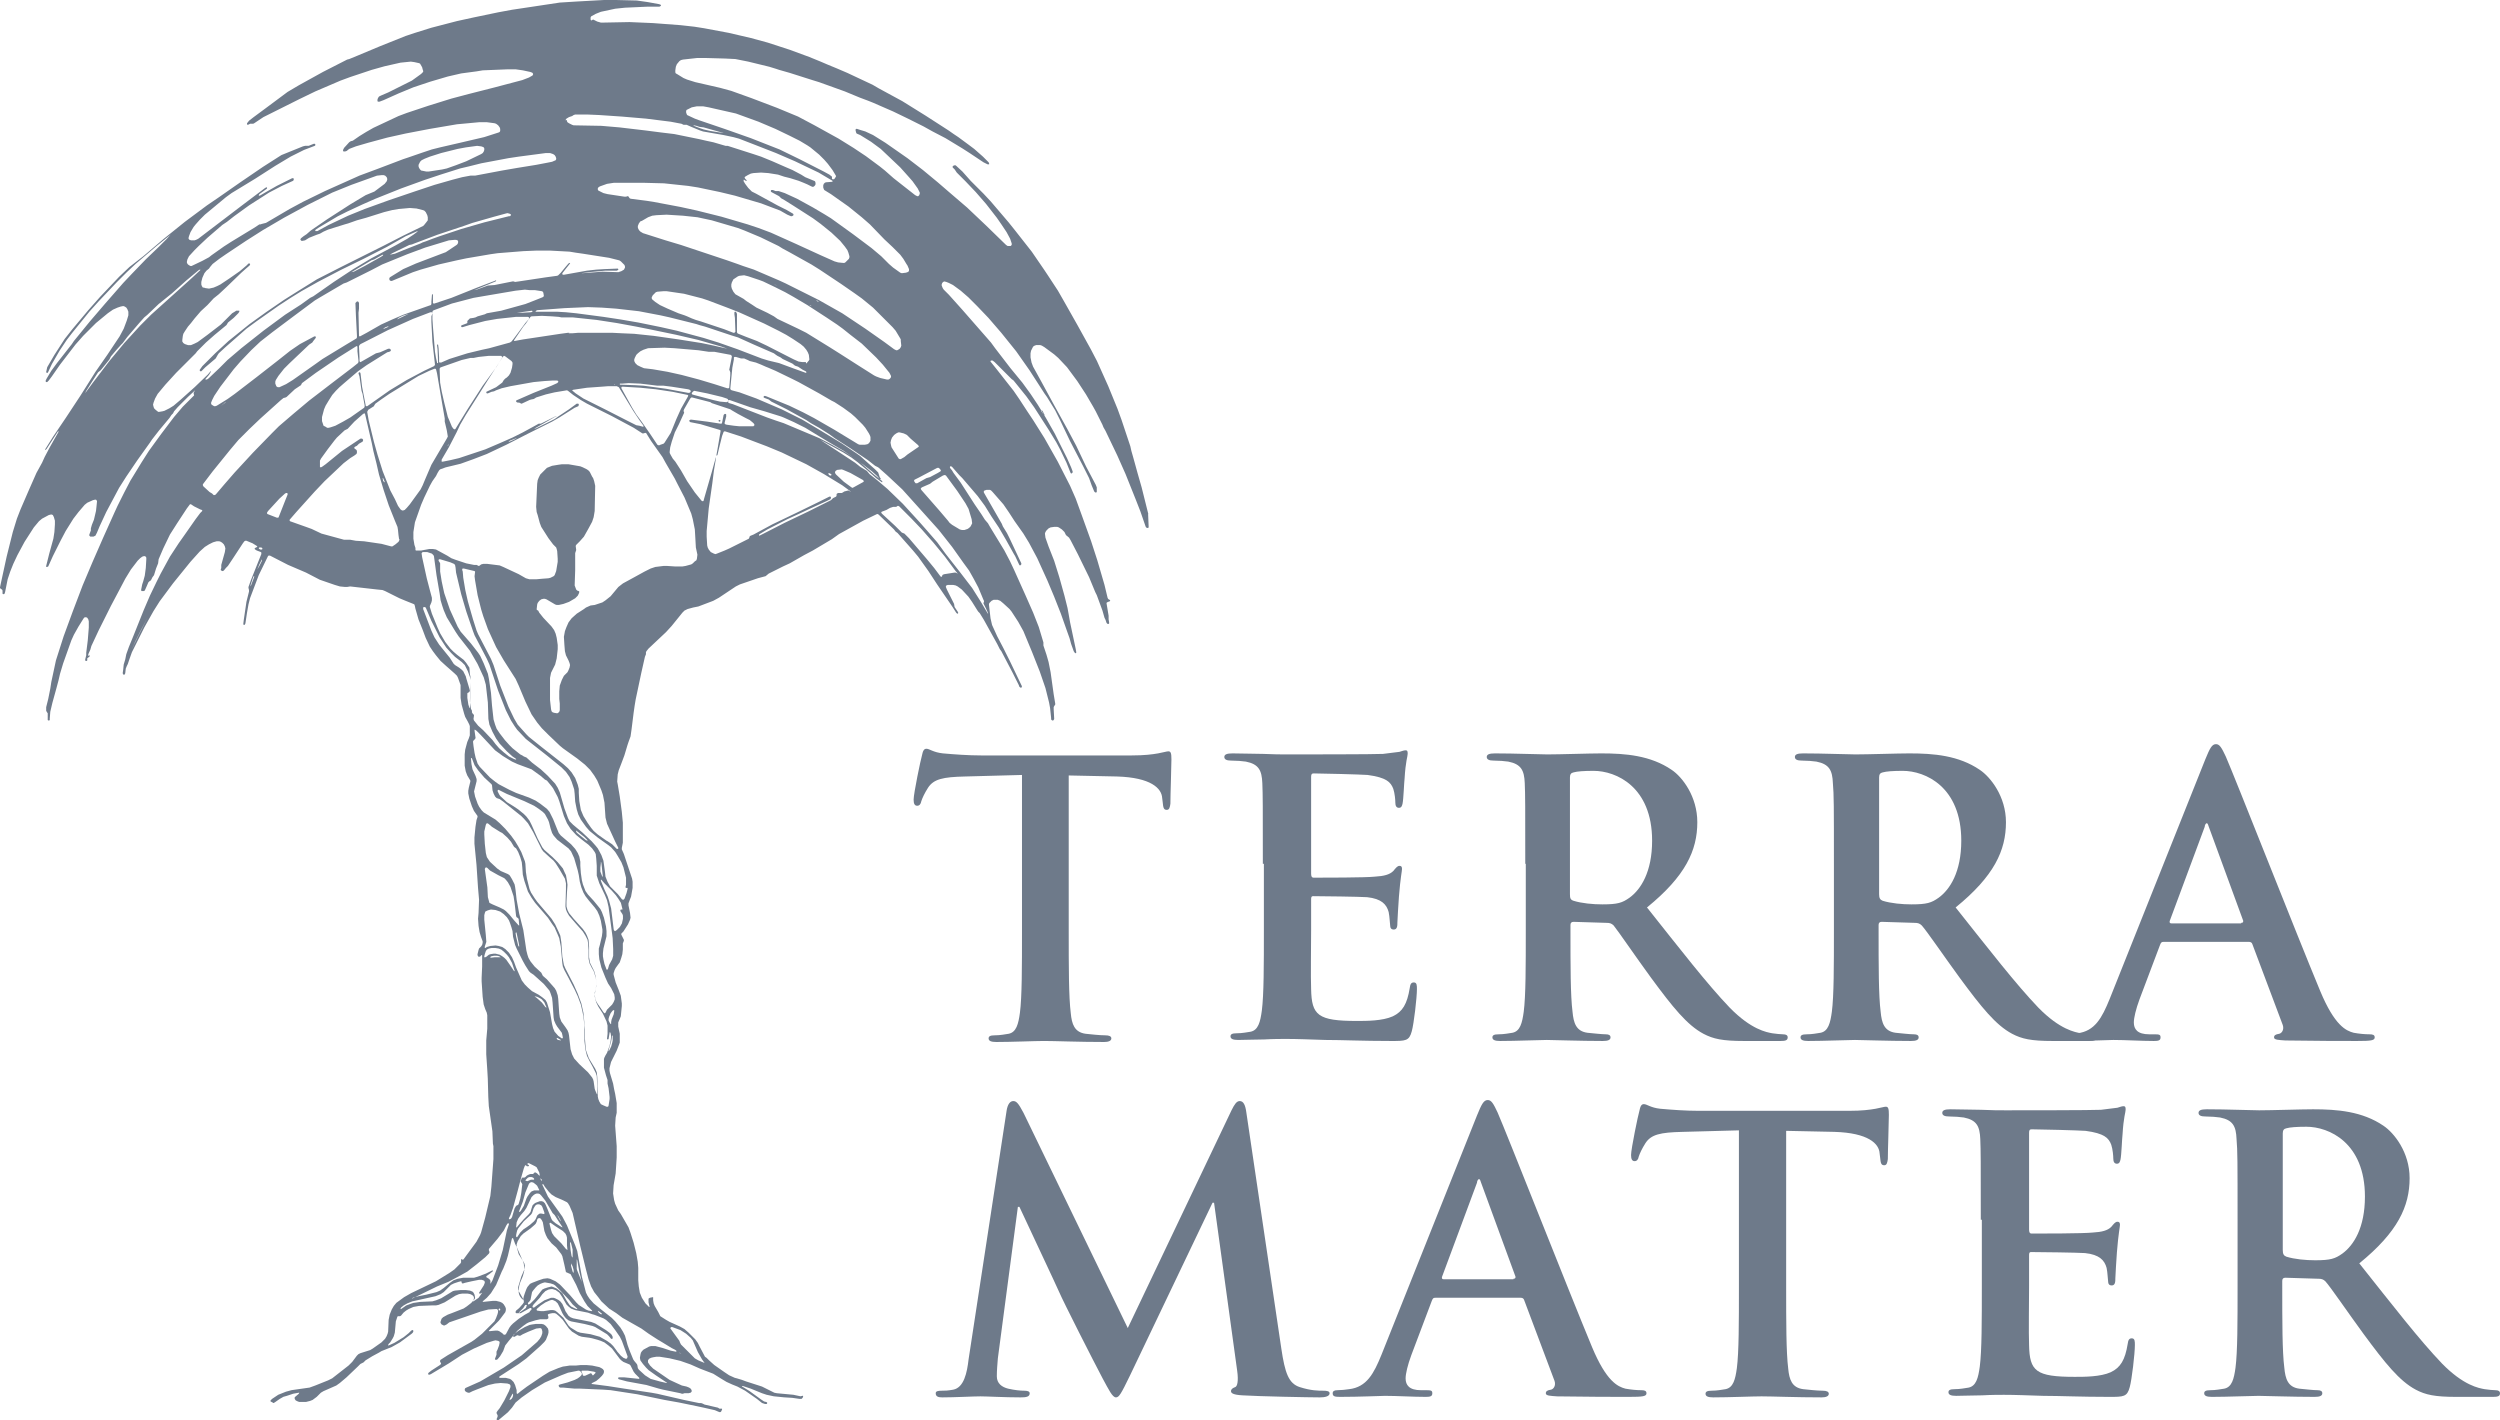 <svg id="a" xmlns="http://www.w3.org/2000/svg" viewBox="0 0 486.8 276.5"><path d="M199,150.9l-11.1.3c-4.3.1-6.1.5-7.2,2.2-.7,1.1-1.1,2-1.3,2.6-.1.6-.4.9-.8.9-.5,0-.7-.4-.7-1.2,0-1.2,1.4-7.9,1.6-8.5.2-1,.4-1.4.9-1.4.6,0,1.3.7,3.2.9,2.2.2,5,.4,7.4.4h29.4c2.4,0,4-.2,5.1-.4s1.7-.4,2-.4c.5,0,.6.4.6,1.6,0,1.6-.2,6.7-.2,8.6-.1.7-.2,1.2-.7,1.2-.6,0-.7-.4-.8-1.5l-.1-.8c-.1-1.9-2.2-4-8.8-4.2l-9.4-.2v30.4c0,6.8,0,12.7.4,15.9.2,2.1.7,3.7,2.9,4,1,.1,2.7.3,3.8.3.8,0,1.2.2,1.2.6,0,.5-.6.7-1.4.7-4.9,0-9.6-.2-11.7-.2-1.7,0-6.4.2-9.3.2-1,0-1.5-.2-1.5-.7,0-.4.3-.6,1.2-.6,1.1,0,2-.2,2.7-.3,1.5-.3,1.9-1.9,2.2-4.1.4-3.1.4-9,.4-15.8v-30.5h0Z" fill="#6e7a8a" stroke-width="0"/><path d="M245.9,168.2c0-11.3,0-13.4-.1-15.7-.1-2.5-.7-3.7-3.2-4.2-.6-.1-1.9-.2-2.9-.2-.8,0-1.3-.2-1.3-.7s.5-.7,1.6-.7c2,0,4.2.1,6,.1,1.9.1,3.6.1,4.7.1,2.4,0,17.1,0,18.6-.1,1.4-.2,2.6-.3,3.2-.4.4-.1.8-.3,1.2-.3s.4.3.4.7c0,.5-.4,1.4-.6,4.8-.1.7-.2,4-.4,4.9-.1.4-.2.8-.7.8s-.7-.4-.7-1c0-.5-.1-1.8-.4-2.7-.5-1.3-1.3-2.2-5-2.7-1.3-.1-9.1-.3-10.5-.3-.4,0-.5.2-.5.7v18.8c0,.5.1.8.5.8,1.6,0,10.2,0,11.9-.2,1.8-.1,2.9-.4,3.6-1.1.5-.6.8-1,1.2-1,.3,0,.5.1.5.6,0,.4-.3,1.6-.6,5.4-.1,1.5-.3,4.5-.3,5,0,.6,0,1.4-.7,1.4-.5,0-.7-.3-.7-.7-.1-.7-.1-1.7-.3-2.7-.4-1.5-1.4-2.6-4.2-2.9-1.4-.1-8.8-.2-10.5-.2-.4,0-.4.3-.4.7v5.9c0,2.5-.1,9.4,0,11.5.1,5.1,1.3,6.2,8.9,6.2,1.9,0,5,0,7-.9,1.9-.9,2.8-2.4,3.3-5.5.1-.8.3-1.1.8-1.1.6,0,.6.6.6,1.3,0,1.7-.6,6.8-1,8.2-.5,1.9-1.2,1.9-4,1.9-5.6,0-9.6-.2-12.8-.2-3.2-.1-5.5-.2-7.7-.2-.8,0-2.5,0-4.2.1-1.7,0-3.6.1-5.1.1-1,0-1.5-.2-1.5-.7,0-.4.3-.6,1.2-.6,1.1,0,2-.2,2.7-.3,1.5-.3,1.9-1.9,2.2-4.1.4-3.1.4-9,.4-15.8v-12.8h-.2Z" fill="#6e7a8a" stroke-width="0"/><path d="M297,168.2c0-11.3,0-13.4-.1-15.7-.1-2.5-.7-3.7-3.2-4.2-.6-.1-1.9-.2-2.9-.2-.8,0-1.3-.2-1.3-.7s.5-.7,1.6-.7c3.9,0,8.6.2,10.2.2,2.5,0,8.2-.2,10.5-.2,4.7,0,9.6.4,13.7,3.2,2.1,1.4,5,5.2,5,10.2,0,5.5-2.3,10.5-9.8,16.6,6.6,8.3,11.7,14.9,16.1,19.5,4.2,4.3,7.2,4.8,8.3,5,.8.1,1.5.2,2.1.2s.9.2.9.6c0,.6-.5.7-1.4.7h-7.1c-4.2,0-6-.4-7.9-1.4-3.2-1.7-6-5.2-10.2-10.9-3-4.1-6.4-9.1-7.3-10.2-.4-.4-.8-.5-1.3-.5l-6.5-.2c-.4,0-.6.2-.6.6v1c0,6.9,0,12.8.4,15.9.2,2.2.7,3.8,2.9,4.1,1.1.1,2.8.3,3.6.3.6,0,.9.2.9.6,0,.5-.5.7-1.5.7-4.3,0-9.8-.2-10.9-.2-1.4,0-6.1.2-9.1.2-1,0-1.5-.2-1.5-.7,0-.4.3-.6,1.2-.6,1.1,0,2-.2,2.7-.3,1.5-.3,1.9-1.9,2.2-4.1.4-3.1.4-9,.4-15.8v-13h-.1ZM305.7,174.1c0,.8.1,1.1.7,1.3,1.6.5,3.8.7,5.6.7,3,0,3.9-.3,5.3-1.3,2.2-1.6,4.4-5,4.4-11.1,0-10.5-7-13.6-11.4-13.6-1.9,0-3.2.1-3.9.3-.5.1-.7.4-.7,1v22.7Z" fill="#6e7a8a" stroke-width="0"/><path d="M357.1,168.2c0-11.3,0-13.4-.2-15.7-.1-2.5-.7-3.7-3.2-4.2-.6-.1-1.9-.2-2.9-.2-.8,0-1.3-.2-1.3-.7s.5-.7,1.6-.7c3.9,0,8.6.2,10.2.2,2.5,0,8.2-.2,10.5-.2,4.7,0,9.6.4,13.7,3.2,2.1,1.4,5.1,5.2,5.1,10.2,0,5.5-2.3,10.5-9.8,16.6,6.6,8.3,11.7,14.9,16.1,19.5,4.2,4.3,7.2,4.8,8.3,5,.8.1,1.5.2,2.1.2s.9.2.9.6c0,.6-.5.7-1.4.7h-7.1c-4.2,0-6-.4-7.9-1.4-3.2-1.7-6-5.2-10.2-10.9-3-4.1-6.4-9.1-7.4-10.2-.4-.4-.8-.5-1.3-.5l-6.5-.2c-.4,0-.6.2-.6.6v1c0,6.9,0,12.8.4,15.9.2,2.2.7,3.8,2.9,4.1,1.1.1,2.7.3,3.6.3.6,0,.9.2.9.6,0,.5-.5.7-1.5.7-4.3,0-9.8-.2-10.9-.2-1.4,0-6.1.2-9.1.2-1,0-1.5-.2-1.5-.7,0-.4.3-.6,1.2-.6,1.1,0,2-.2,2.7-.3,1.5-.3,1.9-1.9,2.2-4.1.4-3.1.4-9,.4-15.8v-13h0ZM365.9,174.1c0,.8.2,1.1.7,1.3,1.6.5,3.8.7,5.6.7,3,0,3.9-.3,5.3-1.3,2.2-1.6,4.4-5,4.4-11.1,0-10.5-7-13.6-11.4-13.6-1.9,0-3.2.1-3.9.3-.5.1-.7.4-.7,1v22.7Z" fill="#6e7a8a" stroke-width="0"/><path d="M421.3,183.4c-.4,0-.5.1-.7.6l-4,10.6c-.7,1.9-1.1,3.6-1.1,4.5,0,1.3.7,2.3,3,2.3h1.1c.9,0,1.1.1,1.1.6,0,.6-.4.7-1.3.7-2.4,0-5.6-.2-7.9-.2-.8,0-4.9.2-8.8.2-1,0-1.4-.1-1.4-.7,0-.4.3-.6.9-.6.7,0,1.7-.1,2.3-.2,3.4-.4,4.8-3,6.3-6.7l18.6-46.6c.9-2.2,1.3-3,2.1-3,.7,0,1.1.7,1.9,2.4,1.8,4.1,13.7,34.4,18.4,45.7,2.8,6.7,5,7.7,6.5,8.1,1.1.2,2.2.3,3.1.3.6,0,1,.1,1,.6,0,.6-.7.7-3.4.7s-8.1,0-14-.1c-1.3-.1-2.2-.1-2.2-.6,0-.4.3-.6,1-.7.5-.1,1-.8.7-1.7l-5.9-15.7c-.1-.4-.4-.5-.7-.5h-16.6ZM436.4,179.7c.4,0,.4-.2.4-.4l-6.7-18.3c-.1-.3-.2-.7-.4-.7s-.4.4-.4.7l-6.8,18.3c-.1.3,0,.5.3.5h13.6v-.1Z" fill="#6e7a8a" stroke-width="0"/><path d="M196,216.3c.2-1.3.7-1.9,1.3-1.9s1,.4,2,2.3l20.3,41.9,20.2-42.4c.6-1.2,1-1.8,1.6-1.8.7,0,1.1.7,1.3,2.3l6.8,45.9c.7,4.7,1.4,6.8,3.6,7.5,2.2.7,3.6.7,4.6.7.7,0,1.2.1,1.2.5,0,.6-.9.8-1.9.8-1.9,0-12.1-.2-15.1-.4-1.7-.1-2.2-.4-2.2-.8s.3-.6.8-.8c.4-.1.7-1.1.4-3.2l-4.5-32.7h-.3l-16.1,33.7c-1.7,3.5-2.1,4.2-2.7,4.2-.7,0-1.4-1.5-2.6-3.7-1.8-3.4-7.6-14.8-8.5-16.9-.7-1.6-5.1-10.9-7.7-16.5h-.3l-3.9,29.5c-.1,1.3-.2,2.3-.2,3.5,0,1.4,1,2.1,2.2,2.4,1.3.3,2.4.4,3.1.4.6,0,1.1.1,1.1.5,0,.7-.7.8-1.8.8-3.1,0-6.5-.2-7.8-.2-1.4,0-5,.2-7.4.2-.7,0-1.3-.1-1.3-.8,0-.4.4-.5,1.2-.5.6,0,1.1,0,2.2-.2,2.1-.4,2.7-3.3,3-5.9l7.4-48.4Z" fill="#6e7a8a" stroke-width="0"/><path d="M279.5,252.7c-.4,0-.5.1-.7.6l-4,10.6c-.7,1.9-1.1,3.6-1.1,4.5,0,1.3.7,2.3,3,2.3h1.1c.9,0,1.1.1,1.1.6,0,.6-.4.7-1.3.7-2.4,0-5.6-.2-7.9-.2-.8,0-4.9.2-8.8.2-1,0-1.4-.1-1.4-.7,0-.4.3-.6.9-.6.7,0,1.7-.1,2.3-.2,3.4-.4,4.8-3,6.3-6.7l18.6-46.6c.9-2.2,1.3-3,2.1-3,.7,0,1.1.7,1.9,2.4,1.8,4.1,13.7,34.4,18.4,45.7,2.8,6.7,5,7.7,6.5,8.1,1.1.2,2.2.3,3.1.3.6,0,1,.1,1,.6,0,.6-.7.7-3.4.7s-8.1,0-14-.1c-1.3-.1-2.2-.1-2.2-.6,0-.4.3-.6,1-.7.5-.1,1-.8.7-1.7l-5.9-15.7c-.1-.4-.4-.5-.7-.5h-16.6ZM294.7,249c.4,0,.4-.2.4-.4l-6.7-18.3c-.1-.3-.2-.7-.4-.7s-.4.4-.4.7l-6.8,18.3c-.1.3,0,.5.3.5h13.6v-.1Z" fill="#6e7a8a" stroke-width="0"/><path d="M338.7,220.1l-11.1.3c-4.3.1-6.1.5-7.2,2.2-.7,1.1-1.1,2-1.3,2.6-.1.6-.4.9-.8.9-.5,0-.7-.4-.7-1.2,0-1.2,1.4-7.9,1.6-8.5.2-1,.4-1.4.9-1.4.6,0,1.3.7,3.2.9,2.2.2,5,.4,7.4.4h29.4c2.4,0,4-.2,5.1-.4s1.7-.4,2-.4c.5,0,.6.4.6,1.6,0,1.6-.2,6.7-.2,8.6-.1.7-.2,1.2-.7,1.2-.6,0-.7-.4-.8-1.5l-.1-.8c-.1-1.9-2.2-4-8.8-4.2l-9.4-.2v30.4c0,6.8,0,12.7.4,15.9.2,2.1.7,3.7,2.9,4,1,.1,2.7.3,3.8.3.8,0,1.2.2,1.2.6,0,.5-.6.7-1.4.7-4.9,0-9.6-.2-11.7-.2-1.7,0-6.4.2-9.4.2-1,0-1.5-.2-1.5-.7,0-.4.3-.6,1.2-.6,1.1,0,2-.2,2.7-.3,1.5-.3,1.9-1.9,2.2-4.1.4-3.1.4-9,.4-15.8v-30.5h.1Z" fill="#6e7a8a" stroke-width="0"/><path d="M385.7,237.5c0-11.3,0-13.4-.1-15.7-.1-2.5-.7-3.7-3.2-4.2-.6-.1-1.9-.2-2.9-.2-.8,0-1.3-.2-1.3-.7s.5-.7,1.6-.7c2,0,4.2.1,6,.1,1.9.1,3.6.1,4.7.1,2.4,0,17.1,0,18.6-.1,1.4-.2,2.6-.3,3.2-.4.4-.1.8-.3,1.2-.3s.4.3.4.7c0,.5-.4,1.4-.6,4.8-.1.7-.2,4-.4,4.9-.1.4-.2.8-.7.8s-.7-.4-.7-1c0-.5-.1-1.8-.4-2.7-.5-1.3-1.3-2.2-5-2.7-1.3-.1-9.1-.3-10.5-.3-.4,0-.5.2-.5.7v18.8c0,.5.1.8.5.8,1.6,0,10.2,0,11.9-.2,1.8-.1,2.9-.4,3.6-1.1.5-.6.8-1,1.2-1,.3,0,.5.1.5.6,0,.4-.3,1.6-.6,5.4-.1,1.5-.3,4.5-.3,5,0,.6,0,1.4-.7,1.4-.5,0-.7-.3-.7-.7-.1-.7-.1-1.7-.3-2.7-.4-1.5-1.4-2.6-4.2-2.9-1.4-.1-8.8-.2-10.5-.2-.4,0-.4.3-.4.7v5.9c0,2.5-.1,9.4,0,11.5.1,5.1,1.3,6.2,8.9,6.2,1.9,0,5,0,7-.9,1.9-.9,2.8-2.4,3.3-5.5.1-.8.3-1.1.8-1.1.6,0,.6.6.6,1.3,0,1.7-.6,6.8-1,8.2-.5,1.9-1.2,1.9-4,1.9-5.6,0-9.6-.2-12.8-.2-3.2-.1-5.5-.2-7.7-.2-.8,0-2.5,0-4.2.1-1.7,0-3.6.1-5.1.1-1,0-1.5-.2-1.5-.7,0-.4.3-.6,1.2-.6,1.1,0,2-.2,2.7-.3,1.5-.3,1.9-1.9,2.2-4.1.4-3.1.4-9,.4-15.8v-12.8h-.2Z" fill="#6e7a8a" stroke-width="0"/><path d="M435.7,237.5c0-11.3,0-13.4-.2-15.7-.1-2.5-.7-3.7-3.2-4.2-.6-.1-1.9-.2-2.9-.2-.8,0-1.3-.2-1.3-.7s.5-.7,1.6-.7c3.9,0,8.6.2,10.2.2,2.5,0,8.2-.2,10.5-.2,4.7,0,9.6.4,13.7,3.2,2.1,1.4,5.1,5.2,5.1,10.2,0,5.5-2.3,10.5-9.8,16.6,6.6,8.3,11.7,14.9,16.1,19.5,4.2,4.3,7.2,4.8,8.3,5,.8.1,1.5.2,2.1.2s.9.2.9.6c0,.6-.5.7-1.4.7h-7.1c-4.2,0-6-.4-7.9-1.4-3.2-1.7-6-5.2-10.2-10.9-3-4.1-6.4-9.1-7.4-10.2-.4-.4-.8-.5-1.3-.5l-6.5-.2c-.4,0-.6.2-.6.6v1c0,6.9,0,12.8.4,15.9.2,2.2.7,3.8,2.9,4.1,1.1.1,2.7.3,3.6.3.6,0,.9.2.9.6,0,.5-.5.7-1.5.7-4.3,0-9.8-.2-10.9-.2-1.4,0-6.1.2-9.1.2-1,0-1.5-.2-1.5-.7,0-.4.3-.6,1.2-.6,1.1,0,2-.2,2.7-.3,1.5-.3,1.9-1.9,2.2-4.1.4-3.1.4-9,.4-15.8v-13h0ZM444.5,243.4c0,.8.2,1.1.7,1.3,1.6.5,3.8.7,5.6.7,3,0,3.9-.3,5.3-1.3,2.2-1.6,4.4-5,4.4-11.1,0-10.5-7-13.6-11.4-13.6-1.9,0-3.2.1-3.9.3-.5.1-.7.4-.7,1v22.7Z" fill="#6e7a8a" stroke-width="0"/><path d="M223.6,100.1l-1.3-5.2-.8-2.8-.8-2.9-.4-1.4-.2-.9-1.7-5.1-.8-2.2-1.8-4.4-2.2-4.9-1.2-2.3-2.6-4.7-2.6-4.6-1.2-2.1-1.9-2.9-.8-1.2-2.4-3.5-3.3-4.2-1.2-1.5-3.5-4.1-1.4-1.5-2.5-2.5-.8-.9-.8-.9-1.3-1.2h-.3l-.2.1-.1.1v.2l.4.4.4.6.4.4,1.3,1.3,2,2.1,2,2.3,2.1,2.7.9,1.3,1,1.5.7,1.3.3.9v.3l-.1.1-.1.1h-.6l-.3-.2-3.8-3.7-3.8-3.6-3.5-3-2.2-1.9-2.9-2.4-3-2.3-4.3-3-2.4-1.5-1.5-.7-1-.3-.6-.2h-.2l-.1.1v.2l.1.4.1.2.7.3,2.1,1.3,1.9,1.4,3.8,3.6,1.7,1.9.7.8.5.7.5.7.3.6.1.2v.2l-.1.3-.1.1-.1.1h-.2l-.4-.2-4.2-3.3-1.7-1.5-1-.8-2.7-2-2.4-1.6-2.9-1.8-4.7-2.6-3.2-1.7-4.1-1.7-5-1.9-3.9-1.4-2.2-.6-4.8-1.1-1.6-.5-.7-.3-1.3-.8-.2-.1-.1-.2v-.4l.1-.7.2-.5.5-.6.3-.2.4-.1,2.7-.3h1.9l3.6.1,2,.1,2.5.5,4.1,1,1.3.4.6.2,2.1.6,4.4,1.4,1.3.4,5,1.8,2.9,1.2,1.6.6,1,.4,3.9,1.7,2.9,1.4,3,1.5,1.8,1,2.5,1.3,3.3,2,1.4.9,2.7,1.8.8.4h.3v-.2l-.1-.2-1.1-1.1-1.7-1.5-1.2-.9-1.9-1.4-.9-.6-1-.7-4.5-2.9-4.5-2.8-4.6-2.5-1.2-.7-4.9-2.3-2.1-.9-1.7-.7-1.4-.6-2.2-.9-3.8-1.4-4.3-1.4-3.3-.9-4.3-1-4.8-.9-1.9-.3-2.7-.3-5.3-.4-4.6-.2-5.1.1h-.5l-.7-.2-.8-.4-.4.2-.1-.2v-.4l.1-.2.9-.5,1-.4,2.8-.6,1.9-.2,4.4-.2h2.3l.2-.1.1-.1v-.1l-.1-.1-.3-.1-2.2-.4-2.1-.3-4-.1h-2.4l-5.4.3-3.2.2-5.3.8-4,.6-2.7.5-4.8,1-3.2.7-5,1.3-3.2,1-1.8.6-5,2-4.3,1.8-1.7.7-.4.1-4.7,2.4-4.7,2.6-2.2,1.3-4.3,3.2-2.3,1.7-.9.7-.4.5v.2l.1.1h.1l.4-.2h.6l.2-.1,1.8-1.2,2.2-1.1,4.8-2.4,3.1-1.5,4.9-2.1,1.9-.7,4.2-1.4,2.5-.7,3.1-.7,2-.2.7.1.9.2.2.1.4.7.1.4.1.3v.2l-.4.4-1.8,1.3-1.6.8-3,1.5-1.4.6-.4.2-.2.3-.1.3v.3l.1.1h.3l.8-.3,2.9-1.3,2.9-1.2,3.3-1.1,3.4-1,2.6-.6,3-.4,1.2-.2,4.9-.2h1.5l1.4.2,1.4.3.3.1.2.1.1.2v.1l-.1.2-.7.4-1.3.5-5.3,1.4-5.1,1.3-3.4.9-4.5,1.4-4.2,1.4-1.6.6-4.9,2.3-1.4.8-1.3.8-1.3.9-.4.1-.3.2-1,1.1-.2.4v.2l.1.1h.3l.3-.1.5-.4,1.3-.5,2.4-.7,3.7-1,3.6-.8,4.7-.9,5.3-.9,1.1-.1,3.2-.3h1.5l1.5.2.3.1.4.3.3.4.1.3v.4l-.1.2-.2.1-2.8.9-4.7,1.1-3.9.9-1.6.4-1.8.6-2.9,1-.9.3-5,1.9-3.5,1.3-2.9,1.3-3.8,1.7-4.3,2.1-2.6,1.4-4.6,2.7-.8.2-.3.1h-.2l-.9.6-4.6,2.8-1.4.9-2.4,1.7-.5.4-1.3.7-2.1,1h-.2l-.2-.1-.3-.2-.2-.3v-.3l.1-.4.3-.6,1.1-1.2.8-.8,1.7-1.6,2.9-2.5.9-.6,1.4-1.1,2.9-2.1,3.9-2.5,2.5-1.3,2.2-1,.1-.2v-.2l-.1-.1h-.2l-3,1.5-2.1,1.2-1.2.7h-.2v-.1l.1-.2,1.4-1,.1-.1v-.2h-.2l-.3.2-4.5,3.4-4.2,3.2-4.2,3.2-.4.2-.3.1h-.7l-.3-.1-.1-.1-.1-.2.1-.4.3-.8.6-1,.4-.5.8-.9,1-1,4.1-3.4,1.1-.8,4.6-2.8,3.9-2.5,3-1.8,2.6-1.3,2.1-.8.1-.1v-.2l-.1-.1h-.2l-1,.4h-.7l-.4.1-4.2,1.7-3.6,2.3-4.4,3-4.3,3-2.2,1.5-4.3,3.2-4.1,3.3-4,3.4-2.7,2.1-2,1.9-3.7,3.9-2.3,2.6-3.1,3.7-1.5,1.9-2,3.1-1.4,2.4-.2.9v.1l.1.1h.2l.1-.2.7-1.5,1.5-2.6,1.4-2.1,1-1.3,3.4-4.2,1.8-2,3.6-3.8,1.9-1.9,1.7-1.6,4.1-3.5,2.6-2.1.2-.2-.8.9-1.6,1.6-2.5,2.4-2.7,2.8-1.7,1.8-3.5,4-3,3.5-3.1,3.8-.4.6-2.9,3.7-1.1,1.5-.9,1.5-.2.4v.2l.1.1h.2l.3-.3.6-.8,1.6-2.3,3-3.9,1.5-1.7,2.5-2.5,2.3-1.9,1-.7.9-.4.6-.2.5-.1.3.1.3.2.2.3.2.5v.7l-.3,1-.6,1.6-.8,1.5-2.4,3.6-2.3,3.3-2.9,4.6-2.9,4.4-2.5,3.7-1.5,2.4v.1h.1l.2-.2,2-3.1.2-.3h.1v.1l-1.7,3-1,1.9-.5,1.1-1.1,2-1.5,3.4-1.6,3.7-.7,1.8-.8,2.6-1.2,4.8-1,4.6-.3,1.4v.1l.2.2.2.1.1.2v.6l.1.1h.2l.1-.1.1-.3.5-2.5.5-1.5.6-1.5.8-1.7,1.4-2.6,1.8-2.8,1-1.2.6-.5,1.3-.7.4-.1h.2l.2.1.2.4.2.7v.7l-.1,1.5-.2,1.3-.8,2.9-.6,2.4v.2h.2l.2-.1.9-2,1.5-3,1-1.9,1.5-2.4,1-1.3,1.2-1.4.5-.4,1.1-.5.4-.1h.2l.1.1.1.2-.1,1-.1.9-.4,1.7-.4,1-.2.7v.4l-.3.8v.2l.1.1.1.1h.6l.2-.1.2-.1.3-.6.5-1.2,1.3-2.8,2.5-4.7,1.4-2.2,2.1-3.1,2.5-3.5.4-.6,1.4-1.8,2-2.4.4-.6.3-.3.2-.4.7-.8,2-2,1.4-1.3-.3.5.1.5-.3.3-1.9,1.9-1.7,2-2.5,3.3-2.4,3.3-1.4,2.2-2.2,3.6-1.2,2.3-1.3,2.6-.6,1.3-2.2,4.9-2.1,4.8-1.9,4.5-1.9,5-1.8,4.9-1.5,4.7-.9,4.2-.2,1.3-.4,2-.4,1.6v.7l.1.2.2.3v1.3l.1.1h.2l.1-.1v-.3l.1-1.3.4-1.7.8-2.9.4-1.5.3-1.3.6-2,1.6-4.5.5-1.1.9-1.6,1-1.6.2-.2h.3l.2.1.2.3.1.4v1.2l-.2,2.5-.3,2.4v.5l-.1.4-.1.4v.2l.1.1h.2l.1-.1v-.4l.1-.1.3-.2.1-.2v-.1h0l-.2.1h-.1v-.3l.4-.9.2-.7,1.4-3,2.4-4.8,1.8-3.4,1-1.9,1.1-1.8,1.3-1.7.5-.5.4-.3.3-.1h.2l.2.1.1.2v.3l-.1,1.7-.2,1.5-.3,1.1-.2.6-.2,1v.2l.1.1h.4l.2-.1.4-.9.3-.7.2-.2.3-.2.3-.6.3-.4.4-1.3.4-1,.1-.8.9-2.1,1.3-2.7,1.4-2.2,1.9-2.9.6-.8h.2l.6.4.8.4.4.2.3.1.1.1v.1l-.4.4-.9,1.2-2.1,3-1.2,1.7-1.7,2.6-1.8,3.3-.8,1.6-1.3,2.7-1.2,2.8-2,5-.9,2.2-.5,1.4-.2,1-.3,1-.1,1-.1.7.1.2.1.1h.1l.1-.1.1-.2.1-.9.2-.5.2-.4.3-.9.5-1.4,2.4-4.8,1.8-3.2,1.2-1.9,2.6-3.5,3.4-4.2,1.8-2,1-.9.8-.5.8-.4.7-.2h.5l.3.1.3.2.3.3.2.4.1.4-.1.7-.7,2.5v.6l-.1.3v.1l.1.1.2.1h.1l.2-.1.4-.5.4-.4,1-1.5,1.9-2.9.3-.4.2-.1h.2l1.2.5.8.5.1.1v.1l-.2.1-.2.1-.1.1v.1l.1.1.3.2.8.3.1.1v.3l-2,5-.5,1.4v.2l.1.4v.3l-.5,2-.5,3.4-.1.8v.2l.1.1h.1l.1-.1.1-.2.3-2,.3-1.7.3-1.2,1.7-4.5,1.8-3.7.1-.1h.3l3.5,1.8,3.5,1.5,2.7,1.4,2.9,1,1,.3,1,.1h.4l.6-.1,5.3.6,1,.1.5.2,2.8,1.4,1.2.5,1.5.6.2.1.1.3.1.5.6,2.1.8,2,.6,1.6.8,1.7.6.9.6.8.9,1.1,1.1,1,.8.7.9.8.4.4.2.4.5,1.4v2.5l.2,1.3.5,1.8.2.6.5.9.3.6.1.3v1.8l-.2.6-.3.7-.4,1.5-.1.9v2.2l.2,1.1.3.8.6,1v.2l-.3,1.2-.1.6v.5l.2,1,.5,1.5.4.9.7,1v.2l-.2.6-.2,1.3-.2,2.1v1.2l.4,4.1.3,4.5.2,2.3-.1,2.6-.1,1.1.1,1.4.2,1.2.3,1,.3.8v.3l-.1.4-.2.3-.4.4-.1.3-.2.8v.2l.1.2.1.1h.2l.2-.1.1-.2h.2v2.2l-.1,2.2v.7l.2,3,.2,1.5.3.9.3.7.1.5v2.6l-.2,2.3v2.7l.2,3,.1,1.7.1,3.6.1,1.8.7,4.9.1,2.4.1.5v2.5l-.4,5.4-.2,1.8-1,4.2-.8,2.9-.2.5-.7,1.3-2.5,3.4-.1.1h-.1l-.2-.1h-.1v.6l-.1.2-1.2,1.2-1,.7-2.6,1.6-4.8,2.3-1.4.8-1.5,1.1-.5.6-.4.7-.4,1-.2,1-.1,2.3-.1.4-.2.5-.3.5-.7.7-1.7,1.2-.5.3-1.9.6-.4.2-.3.3-.9,1.2-.7.7-3.2,2.5-.8.4-2.5,1-1.1.4-3.5.5-1.1.3-1,.4-.5.2-1.2.8-.3.3v.2l.4.2.1.1h.1l.2-.1,1-.7.7-.4.7-.2,1.2-.4,1.1-.2h.1l-.1.2-.7.6-.1.1v.3l.2.3.4.2.3.1h1.3l.8-.2.5-.2.8-.6.5-.5.3-.3.5-.3,2.5-1.1.7-.5,1.3-1.1,2.2-2.1.5-.5.6-.3.4-.4,1.3-.8,1.3-.7.5-.3,2-.8,1.6-.9,2.3-1.7.2-.2.1-.2v-.2l-.1-.1h-.1l-.2.1-.5.5-1,.8-1.8,1.1-1.1.5h-.1v-.1l.1-.2.3-.3.5-.8.2-.4.2-.7.2-2.2.3-.9.1-.1h.4l.2-.1.5-.6.5-.4.5-.3.9-.4,1.1-.2,2.5-.1h.8l.5-.1,1.2-.5,2.1-1.3.7-.3.6-.1h1.1l.5.1.4.2.2.2.1.2v.3l-.1.3-.4.5-.9.7-.6.4-2.3.9-.8.3-.9.5-.3.3-.1.3-.1.3v.2l.2.3.2.1.2.1h.2l.4-.2.5-.4,3.2-1.1,2.9-1,1.5-.4,1.6-.1.2.1.1.2v.3l-.1.4-.3.8-.3.6-.7.7-1.7,1.7-1.5,1.2-.6.4-4.6,2.6-1.4.9-.1.2v.1l.1.2.1.2v.1l-.2.2-1.7,1.1-.5.4-.1.1v.2l.1.1h.1l.3-.1,3.5-2.1,2.6-1.7,2.3-1.2,2.5-1.1,1.3-.4.4-.1.5.1.2.1.1.1v.2l-.1.5-.3.8-.2.4v.6l-.3.8v.1l.1.1h.2l.2-.1.5-.6.6-1,.4-1.1.7-.9,1.7-2,1.1-.9.7-.5.4-.2,1.3-.4.9-.2h1.3l.2-.1.1-.1v-.3l-.1-.3v-.1l.1-.1.3-.1.5-.1h.4l.3.1.6.5.7.7.7,1,.5.7.6.6,1.3.8.6.2,1.5.2.5.1,1.1.3.6.2.7.3.8.6.7.6,1.5,2,.3.3.4.3,1.2.5.2.2.6,1.2.3.4.8.8v.2h-.1l-2.9-.3h-1l-.1.1v.2l.2.1,1.5.4,3.8.7,2.4.7.8.2,3.4.7.3.1h.2l.3-.1h.8l.4-.1.2-.2v-.3l-.2-.3-.3-.2-.5-.2-.9-.2-1.1-.5-1.3-.6-3.2-2.2-.6-.6-.4-.6v-.4l.2-.3.4-.2.4-.1.6-.1h.7l1.9.3,2.1.5,2,.7,1.8.8,2.6,1,1.6,1,1,.6,1.1.5,1,.4,1.5.8,2.3,1.6,1,.8.6.2h.3l.1-.1v-.2l-.2-.1-.4-.1-.6-.4-2.2-1.6-1.3-.8-.2-.1v-.1h.2l1.5.5,2.2.9.9.3,1.4.3,2,.2,1.6.1,1.4.2h.4l.2-.2.1-.2v-.2h-.1l-.4.1-1.4-.3-3.2-.3-.5-.1-1.8-.9-.6-.3-3.1-1-.8-.3-1-.3-.4-.1-1.1-.5-.9-.6-2-1.4-1-.9-.3-.3-.2-.2-.3-.2-1-1.9-.4-.8-.5-.7-1.3-1.3-.8-.7-.9-.5-2-.9-.7-.4-1.1-.7-.1-.2-.3-.6-.7-1.2-.2-.5-.1-.6v-.6h-.1l-.5.1-.2.1-.1.1v.7l.2.8v.1h-.1l-.3-.3-.4-.4-.7-1.1-.4-1-.2-1.2-.1-1.2v-2.4l-.1-1.2-.3-1.7-.5-2-.6-1.9-.4-1.1-1.5-2.6-.5-.7-.6-1.3-.2-.7-.2-1.3.1-1.6.4-2.3.2-3.1v-2.2l-.3-4,.1-1.6.2-.9v-1.9l-.3-1.8-.2-.9-.2-1.1-.6-2-.1-.5v-.5l.3-1.2,1.1-2.2.5-1.3.1-.3v-1.7l-.3-1.4v-.8l.3-.7.2-.5.2-2v-.5l-.2-1.5-.4-1.1-.6-1.5-.4-1.5v-.3l.2-.6.2-.4.5-.7.3-.4.3-.9.2-.7.1-.9v-1.2l.2-.5v-.2l-.5-1v-.2l.4-.4.9-1.4.4-.9.1-.4-.1-.9-.3-1.5v-.4l.3-.8.2-.5.3-1.7v-1.2l-.1-.6-1.6-4.8-.4-.9v-.3l.2-1v-3.9l-.2-2.1-.4-3-.4-2.4-.1-.5.1-1.4.2-.8.5-1.3.6-1.6.6-2,.2-.6.4-1.1.2-1.4.4-3.2.2-1.4.2-1.2,1.1-5.2.7-3.1.2-.5v-.4l.1-.2.4-.5,3.4-3.2,1.1-1.2,2.1-2.6.4-.4.6-.3,1.1-.3,1-.2,2.9-1.1,1.1-.6.9-.6,2.4-1.6.8-.4,3.5-1.2,1.5-.4.6-.5,2.8-1.4,1.3-.6,2.8-1.6,1.7-.9,3.7-2.2,1.4-1,4.7-2.6,2.7-1.3h.1l.2.1,3,2.9.3.4.4.3,3,3.4,1,1.2,2,2.8,1.7,2.6,3,4.4.7,1.1.1.1.1.1h.1l.1-.1v-.1l-.1-.2-.6-.9-.1-.6-1.4-2.8-.2-.5v-.1l.1-.2.3-.1h1l.5.1.4.2.8.6,1.3,1.4.7,1,1,1.6.2.3.3.3.8,1.3,2.6,4.7.5,1,.3.4,2.2,4.2,1.2,2.4.1.3.1.1.1.1h.2l.1-.1v-.2l-2.3-4.8-1.3-2.6-1.2-2.3-1-2.2-.3-1.3-.3-2.6v-.2l.1-.2.4-.4.4-.2h.8l.5.2.6.5,1.2,1.1.4.5,1.3,2,1,1.8,1.7,4.1,1.5,3.8,1.1,3.2.7,2.8.2,1.1.2,1.9v.3l.1.1.1.1h.2l.1-.1.1-.2-.1-1.9v-.4l.1-.2.2-.3v-.2l-.3-1.8-.6-4.3-.4-2-.4-1.4-.6-1.8v-.6l-.3-1-.6-2-1.1-2.8-1.5-3.4-2.2-4.9-.8-1.7-1.1-2.1-2.8-4.6-.4-.7-.6-.7-.7-1.1-1.3-1.9-2.7-4.2-1.4-1.9-.3-.5-.4-.5v-.2l.1-.1h.1l.2.1,1.4,1.6.6.6,3,3.5,1.4,1.9,1.3,2.1,1.4,2.1,1.4,2.4,1,1.8.5.9.3.5.8,1.7.1.1h.1l.1-.1.1-.1v-.2l-2.3-4.9-.5-1-.8-1.3-.2-.5-2.7-4.7-.8-1.4v-.3l.2-.1.3-.1h.7l.2.1.3.3,2.1,2.4,1.1,1.6,1.1,1.7,1.7,2.4,1.1,1.8,1.6,3,2,4.4,1.3,3.1,1.3,3.3,1.2,3.4.5,1.4.3,1.1.5,1.4.2.3.1.1h.1l.1-.1v-.1l-.1-.6-1.1-5.2-.3-1.7-.2-1.1-.6-2.4-1-3.6-1-3.2-1.1-2.8-.6-1.7-.1-.8.1-.3.2-.3.4-.4.4-.2.7-.1h.6l.3.1.6.4.5.5.3.6.6.5.3.5,1.4,2.7,2.2,4.5,1.2,2.9.3.6,1.1,3,.4,1.4.2.4.2.6.2.2h.2l.1-.1v-.2l-.1-.6v-.7l-.4-2.4v-.1l.1-.1.2-.1.3-.1.1-.1v-.1l-.1-.1-.2-.1-.1-.1-.1-.2-.6-2.5-1.4-4.8-1.2-3.7-1.8-5-1.2-3.3-1.1-2.5-2.4-4.7-2.6-4.6-2.2-3.5-1.2-1.8-1.5-2.3-1.1-1.6-3.3-4.2-1.2-1.5v-.1l.1-.1h.3l.4.3,3,3,.3.3.4.3,2.5,3.1,1.5,2.1,2.9,4.5,1.4,2.3.8,1.5,1.2,2.5.8,2,.1.1h.1l.1-.1.1-.1v-.2l-.3-.8-.8-1.8-2.4-4.8-1.7-3-1.6-2.6-1.4-2.1-1.6-2.2-2.3-2.8-3-3.9-.8-1.1-3.5-4-2.1-2.4-2.6-2.9-1-1-.2-.3-.2-.5v-.2l.1-.3.2-.2.2-.1.4.1.5.2.8.4,1.5,1.1,1.5,1.3,1.7,1.7,2.2,2.3,2.5,2.9,2.9,3.6,2.6,3.7,2.9,4.5.5.7,1.6,2.6.9,1.8,2,4.2,1.3,2.5,1.3,2.5,1.1,2.2.5,1.4.5,1.2.1.1.1.1h.2l.1-.1v-.9l-.2-.5-1.9-3.6-1.9-4-1.7-3.2-2.6-4.7-2.5-4.6-1.6-2.9-.3-.8-.2-1v-.8l.1-.5.2-.4.2-.4.3-.2.3-.1h.8l.3.1.5.3,1.9,1.4.8.7,1.7,1.8,2,2.7,1.7,2.6,1.4,2.4.5.9,1.3,2.6.2.5.4.7,2.3,4.8,1.6,3.6,2,5,.9,2.3,1,2.9.1.2.2.1h.2l.1-.1v-.2l-.1-2.4ZM28.5,120.7l-2.4,4.8-.4.9h0l.2-.5.4-.9.5-1,.7-1.4,1.2-2.3h0l-.2.4ZM49.4,112.6l-.6,1.6h0v-.3l.5-1.5.1-.2h.1v.1l-.1.3ZM202.8,79.9h0l.2.1.4.8v.1l-.1-.1-.6-.8.1-.1h0ZM182.5,91.1h.3l.1.1.2.2.1.2v.1l-.1.1-.5.3-1.5.8-.7.2-1.8,1h-.3l-.1-.1-.2-.3v-.2l.1-.1.8-.4,3.6-1.9ZM178.8,86.7h0l.1.2v.1l-.3.2-1.9,1.3-.6.5-.7.4h-.2l-.2-.1-1.4-2.2-.1-.4-.1-.5.1-.5.2-.5.4-.5.4-.3.4-.2h.3l.8.2.6.3.7.7,1.5,1.3ZM142.1,72.2l.1.3v.6l-.2,2.4-.1.1h-.3l-2.5-.8-3-.9-3.4-.9-2.7-.6-2.9-.5-1.7-.2-.7-.3-.6-.3-.4-.4-.2-.4v-.3l.1-.3.3-.6.3-.3.5-.4.6-.3.9-.3,3.2-.1,1.9.1,4.7.4,2,.3h1.1l3.2.6.1.1.1.1v.2l-.5,2.5.1.2ZM141.8,77.9v.2l-.1.1-.1.1h-.3l-1.1-.1-1.3-.3-3.8-1-.3-.1-.1-.1v-.1l.1-.2.2-.2.2-.1,2.5.5,2.9.7.9.3.2.1.1.2ZM110.9,64.8h-.3l-1.5.2-5.3.8-2,.3-1.6.3h-.1v-.1l.1-.2,1.7-2.5.5-.6.6-.9.3-.4.2-.1,2-.1,2,.1,1.3.1.5.1h2.2l4.7.5,3.9.6,3.8.7,2.5.5,5.3,1.1,4.3,1,4.5,1.3,1.1.4-2.6-.6-2.4-.5-4.4-.7-4.9-.7-3.8-.4-2.3-.1-2-.1h-6.6l-1.2.1h-.7l.2-.1h0ZM87.2,81.2l-.7-2.8-.5-2.2-.3-1.7-.1-2.7.1-.2.2-.1,4-1.4,1.7-.4h.6l1-.2,1.9-.2h2.5l.1.1.1.1v.1l-1.1,1.8-2.7,3.7-2.9,4.5-2.4,3.9-.1.1h-.1l-.2-.1-.3-.4-.5-1.2-.3-.7ZM87.4,86.4l-.1.3-.2.2.3-.5h0ZM95.3,67.8l-1.4.3-2.9.7-3.5,1.1-1.6.7h-.3l-.1-.1v-.9l-.1-1.8-.1-.7h-.2v.1l.1.8.1,2.5v.2h-.2v-.1l-.2-.9-.2-1.2-.4-4.9-.1-1.5v-1.4l.1-.2.2-.1,3.5-1.3,4.2-1.1,2.9-.5,5.3-.9,1.8-.2,1,.1h1l1.3.2.2.1.1.2.1.6-.1.2-.2.1-1.5.6-1.8.7-4.7,1.3-2.8.5-.4.2-1.4.4-.4.2-.4.1-.7.1-.2.2-.3.3v.4l-.2.1-.8.3-.2.1v.2l.1.1h.2l1.3-.4,3.1-.8,2.3-.4,3.7-.4h2.3l.2.1v.3l-.7.8-1.7,2.3-.6.8-.4.5-.3.2-4,1.1ZM70,73.3l.4,2.8.2.6.1.6.3,1.6v.3l-.1.2-2.7,1.9-1.4.8-1.5.8-.9.3-.4.1h-.3l-.3-.2-.4-.2-.1-.3-.2-.6v-.8l.4-1.5.3-.7.6-1,.7-1.1.7-.8.7-.7.8-.7,2.8-2.4,1.7-1.2,4-2.5.4-.1.2-.1.1-.1v-.2l-.1-.1-.1-.1h-.3l-1.6.7-.4.1-.4.1-2.8,1.6-.2.1h-.1l-.1-.2v-.7l-.1-2.2.1-.2.2-.2.6-.3,4.7-2.4,4.9-2.2,3.4-1.3h.3l.1.1v.1l-.2.6v1.1l.2,3.9.4,3.5.1.9-.1.2-.1.1-1.9.9-3.4,1.8-3.3,2-4.4,3.1h-.2l-.1-.1v-.1l-.7-3.6-.3-2.6-.1-.2h-.2l-.1.2.2.6ZM74.6,64h0l.5-.3.6-.2h0l-.2.2-.7.3h-.2ZM77.3,62.2l.3-.3.8-.4,1.2-.4h0l-.2.1-2.1,1ZM103.7,60.7h0l-.3.1-1.8.1h-1l.8-.1,2.2-.3.1.2h0ZM119.8,74.9h-.2v-.1l.2.1h0ZM111.4,76l.2-.1,2.7-.4,2.8-.2,1.3-.1h1.7l.2.1.2.1,2.8,4.6,1.2,1.8.8,1.1v.2h-.1l-.7-.2-.6-.1-1.4-.7-4.7-2.4-4.2-2.1-1.5-1-.6-.5-.1-.1h0ZM125,82.2l-1.1-1.5-.8-1.3-2.1-3.8v-.2l.1-.1h.2l3.4.2,3,.3,3.3.5,2.9.6.1.1v.1l-.1.2-1.3,2.3-.9,2-1.1,2.7-1.2,1.9-.2.2-.6.2-.2.1h-.2l-.2-.1-1.4-2.1-1.6-2.3ZM131.3,76l-1.6-.3-4.4-.6-1.7-.1-2.8-.1h-.1v-.2h.4l1.3-.1,2.3.1,1.7.2,1.6.2h1.2l1.6.2,3.2.5.3.1.1.1.1.1v.1l-.1.2-.2.1h-.2l-2.7-.5ZM139.9,66.7l-2.9-.9-5.2-1.4-3.1-.7-4.4-.9-3.5-.6-3.3-.5-5.3-.7-2-.2-1.7-.1h-4.2v-.1l.1-.1.2-.1,5.3-.4,4.6-.2,2.7.1,2.8.2,4.4.5,4.2.8,1.8.4,5.2,1.3.6.2,1.1.3,5.1,1.7,1.3.4,3.1,1.4,3.9,1.7.4.3.3.2.6.3.4.3,1.9.9.5.4.6.2.9.6.6.3.1.1v.2h-.1l-2.5-.9-2.7-1-2.1-.5-1.3-.4-4.7-1.8-3.7-1.3ZM175.5,67.3l-.1.3-.2.3-.3.2-.2.1h-.2l-.4-.2-1.9-1.4-3.7-2.6-4.5-3-4.6-2.6-1.6-.8-4.8-2.4-1.3-.6-4.9-2.1-2.1-.7-1.1-.4-2-.7-5.1-1.7-3.9-1.3-3-.9-4.4-1.4-.5-.3-.2-.2-.2-.3-.1-.3v-.3l.2-.5.3-.4.3-.1,1.2-.7.8-.3.8-.1,2-.1,3.2.2,2.8.3,2.8.6,5.1,1.5,1.3.5,3.1,1.3,3.5,1.7.8.5,1.3.7,4.3,2.4,1.6,1,4.2,2.8,2.6,1.8,1.4,1,2.2,1.8.9.9,2.9,2.9.6.7.6,1,.3.5.1.2v.3l.1.9ZM159.5,58.8l-.3-.1-.3-.2h.2l.4.3ZM158,59.6h-.1l-.3-.2h0l.3.1.1.1ZM151.4,55.7l-.4-.2-.3-.2.7.4h0ZM156.9,70.5h-.7l-.7-.1-.9-.4-.6-.3-4.7-2.4-1.9-.9-2.1-.8-1.5-.6-.2-.1-.1-.2v-3.6l-.1-.2-.1-.2h-.2l-.1.1v.4l.1.7.1,2.7-.1.1-.1.1h-.2l-1.8-.7-4.5-1.5-1-.3-.8-.3-.9-.4-.5-.2-1.2-.4-2.1-.9-1.5-.7-.9-.6-.6-.5-.1-.2v-.2l.2-.4.3-.3.3-.3.3-.1,1.2-.1h.6l3.4.5,3.5.9,1.2.4,3.7,1.4,2.3.9,4.9,2.2,2.8,1.4,1.5.8,1.3.8,1.5,1,.6.5.5.6.3.5.2.5.1.9-.1.2-.5.6-.1-.3ZM157,64.8l-1.6-.8-4-1.9-.7-.5-1.3-.7-2.1-1-.9-.6-1.1-.7-.5-.4-1.6-.9-.4-.5-.3-.6-.1-.4v-.4l.1-.4.3-.6.6-.4.3-.2.3-.1.9-.1.8.2,2.1.7.8.3,2.3,1.1,2,1,1.6.9,2.7,1.6,3.7,2.4,2.1,1.4,1.1.8,1.5,1.2,2.2,1.7,2.8,2.7,1.3,1.4,1.3,1.6.3.6v.2l-.1.2-.2.2-.2.1h-.3l-1.3-.3-.8-.3-.4-.2-3-1.9-3.6-2.3-1.9-1.2-4.7-2.9ZM133.6,21.6l.1-.2.2-.1.8-.4,1-.2h1.2l1.1.2,5.3,1.2,4.4,1.6,3.3,1.4,2.7,1.3,2,1,1.5.9.6.4,1.7,1.4,1,1,.7.8.9,1.2.6,1,.1.2-.1.2-.2.3-.1.1h-.3l-.1-.1v-.4l-.5-.4-1.1-.6-4.7-2.4-3.9-1.9-2.8-1.1-2.8-1.1-5.1-1.8-5-1.7-.8-.3-1.5-.7-.1-.2-.1-.3v-.3ZM141.1,25.9h-.3l-2.5-.4-1.3-.3-.6-.2-1.3-.5-.1-.1h.1l.5.1.6.2.8.1,3.9,1.1h.2ZM110.1,23.4l.2-.3.5-.3.6-.2.3-.2.3-.1h2.4l2.3.1,4.4.3,4.7.4,4.8.6,2.1.4.4.2h.6l.9.4,1.7.7.6.2,4,.7,1.9.4,1.1.3,3.1,1.2,4.1,1.6,3.7,1.6,4.6,2.2,2.7,1.6v.2h-.1l-1.2.1-.2.1-.2.2-.1.3v.4l.1.3.1.2,1.3.8,3.4,2.4,2.6,2.1,1.6,1.4,2.8,2.9,1.6,1.5,1.5,1.5.6.8.6,1,.2.3.3.7v.3l-.1.2-.2.1-.3.1-.8.1-.3-.1-1.4-1-.8-.7-1.5-1.5-1.9-1.6-3.6-2.7-4.3-3.1-1.3-.8-2.2-1.3-3.1-1.7-2.4-1.1-1.2-.4h-.6l-.5-.2h-.3l-.1.1v.2l.1.1,1.5.8.4.4.7.4,1.6,1,3.9,2.5,1.5,1.1,2.1,1.7,1.7,1.6.9,1.1.5.7.2.5.2.7v.2l-.1.3-.7.7-.2.1h-.2l-1-.1-.7-.2-2.7-1.2-4.8-2.2-4.9-2.2-2.4-.9-2.1-.7-5.1-1.5-4.8-1.2-3.2-.7-5.3-1-1.3-.2-3.1-.4-.2-.1-.2-.3-.1-.1h-.1l-.3.1h-.3l-3.3-.5-.8-.2-.6-.3-.4-.2-.1-.2v-.2l.1-.2.3-.2,1.4-.5,1.3-.2h6l3.8.1,4.7.5,1.9.3,4.3.9,2.9.7,5.1,1.5,3.7,1.4,1.4.8.7.3h.2l.2-.1.1-.1v-.2l-.1-.1-1.2-.7-1.8-.9-4.2-2.3-.4-.2-.4-.2-.7-.7-.6-.8-.3-.5v-.3h.1l.3.2h.2v-.1l-.1-.1-.2-.2-.1-.2v-.1l.1-.1.5-.3.6-.3.5-.1,1.5-.1,1.4.1,1.9.3,1.2.4,1.2.3,1.6.5,1,.4.7.3.8.4.3.1.2-.1.2-.2.1-.2v-.3l-.1-.3-.2-.1-1.7-.7-.8-.5-1.7-.9-1.4-.6-2.5-1.1-2.2-.9-1.5-.5-5-1.6h-.4l-2.4-.7-1.4-.3-1.3-.3-4.9-1-2.5-.3-3.1-.4-5.1-.6-3.5-.3-5.4-.1-.3-.1-.6-.3-.3-.2-.1-.2v-.2h-.3ZM110.9,49l1.2.2,1.4.2,5.1.8,2,.5.3.2.7.7.1.3v.2l-.1.2-.1.2-.5.3-.6.2-3.1-.1-3.9.3h-.2l1.4-.2,3.3-.3h2.2l.2-.1.1-.1v-.1l-.1-.1h-.1l-2.5.1-1.6.1-1.8.2-4.5.8h-.2l-.1-.1v-.2l.7-.9.8-1v-.1h-.1l-.2.1-.6.7-.9,1.1-.5.5-.2.1-2.2.3-5.3.8-.7.1-.3-.1h-.2l-3.5.7-1.3.1-2.2.8-.5.1.3-.1,3.9-1.6.1-.1v-.1h-.1l-.2.1-3.4,1.3-5,2-3.3,1.1h-.2l-.1-.1v-1.7h-.1l-.1.1v.1l-.1,1.2v.5l-.1.2-.3.1-5.1,1.8-2.1.9-2.2,1-2.8,1.6-1.3.7h-.1l-.1-.1v-.1l-.1-4.4.1-.8v-1.1l-.1-.2-.1-.1h-.2l-.2.2-.1.1.1,2.5.2,3.9v.3l-.1.2-2,1.2-4.6,2.8-1.4,1-4.4,3.1-1.3.8-1.3.6h-.3l-.2-.1-.1-.1-.2-.5v-.4l.1-.3.5-.8,1.1-1.4,1-1,3.9-3.7.6-.4.2-.3.4-.5.1-.2v-.1l-.1-.1h-.2l-2.8,1.5-1.9,1.3-2.4,1.9-4.1,3.2-4.3,3.3-1.4,1-2.1,1.3-.3.1h-.2l-.5-.3-.1-.2v-.2l.2-.5.4-.8,1.2-1.8,2.6-3.4,1.3-1.5,2.1-2.2,1.8-1.7,2.3-1.8,4-3,4.3-3.2,1-.6,4.6-2.7.6-.2.8-.4,4-2,2.1-1.1,4.9-2,3.5-1.3,4.6-1.4,1.1-.1h.3l.3.1.1.2v.2l-.1.3-.2.2-2.1,1.4-.8.3-5,1.9-2.5,1.1-2.6,1.6-.1.2v.2l.1.2.2.1h.2l1.2-.5,2.9-1.2,1.5-.5,3.5-1,3.5-.8,1.9-.4,4.7-.8,1.4-.2,5-.4,2.4-.1h2.9l3.7.2ZM43.9,78.3v.1l-.3.2-.5.4.1-.1.7-.6ZM68.4,53l.2-.1,3.7-2.2.6-.2,1.4-.8.2-.1h.1v.1l-.1.1-.3.2-3.2,1.8-2.1,1.1-.5.1h0ZM75.9,49.6l.5-.3,3.3-1.6.5-.1.5-.2,4.5-1.7,1.5-.5,3.6-1.2,1.7-.6,4.2-1.2,2.2-.6.4-.1.4.1.2.1.1.1v.1l-.1.1-.1.1h-.2l-4.8,1.2-4.5,1.3-4.2,1.4-1.4.5-1.3.5-.6.2-.4.2-3.3,1.3-1.7.7-1,.2ZM81.5,32.1l.3-.6.3-.3.6-.3,1-.4,2.2-.7,3.2-.8,1.6-.3,2.2-.3.8.1.3.1.2.1.1.2v.3l-.1.3-.2.3-.3.2-2.9,1.4-2.1.8-1.7.6-.9.2-2.6.4h-.5l-.5-.1-.5-.1-.2-.2-.2-.3-.1-.3v-.3ZM82.8,35l3-1,3.8-1.2,1.7-.4,2.4-.6,5.3-1,2-.3,5.3-.7h.8l.6.2.3.2.2.3.1.3v.2l-.1.2-.7.3-1,.2-2.1.4-3.7.6-2.9.5-5.3,1h-.9l-1.6.3-1.9.5-3.5,1-3.9,1.3-5,1.7-4.7,1.7-3.2,1.3-3.8,1.8-2.2,1.2h-.4v-.2l.1-.1.6-.4,3.7-2.2,1.8-.9,3-1.4,2.5-1.1,5-2,4.7-1.7ZM29.4,61.3l-2.1,2.1-3.1,3.4-2.9,3.5-3.2,4.2-1.4,1.9-.1.1h0l.2-.4,1.2-1.9,1.1-1.7.5-.4.9-1.1.4-.5.4-.5.3-.6,1.1-1.3.9-1,.3-.3.9-1.2,2.4-2.8.9-1,.6-.5,2.2-2.1,2.6-2.1,2.8-2.5,2.4-2,.2-.1h.1v.1l-1.6,1.5-4,3.6-4,3.6ZM38,75.3l-2.9,2.6-1.3,1.1-.8.5-1,.5-.4.1-.6.1h-.2l-.5-.4-.3-.3-.1-.3-.1-.4.1-.4.3-.8.5-.9.5-.6,1-1.2,2.1-2.3,3.8-3.8.3-.4,1.7-1.7,1.7-1.5,2.3-1.9.3-.5,1.1-.9.9-.9.2-.3v-.2h-.6s-.3.2-.3.2l-.5.3-1,1-1.2,1.2-2.6,2-1.9,1.4-.6.3-.7.3h-.6l-.6-.2-.3-.2-.2-.3v-.3l.1-.8.1-.4.3-.5.6-.9.6-.7.7-.9,1.2-1.4,1.3-1.2,1.2-1.3,1-.8,1.5-1.4,2.9-2.8.9-.8.7-.6.1-.2v-.1l-.1-.1h-.2l-.4.4-1.3,1.1-2,1.4-1.8,1.2-.6.3-.7.3-.9.2-.7-.1-.3-.1h-.2l-.2-.3-.1-.3v-.5l.2-.8.4-.9.4-.5.5-.4.2-.3.5-.6,1.3-1,1.3-.9,3.9-2.6,3.3-2.1,4.1-2.4,4.6-2.5,4.8-2.4,3.7-1.5,5-1.8.9-.1h.4l.3.1.3.3.1.3v.2l-.1.3-.4.5-2,1.5-1.7.7-3,1.8-4.5,2.9-3.2,2.2-.8.7-.6.4-.5.4-.1.2v.1l.1.1.1.1h.2l.5-.1.8-.5,1.5-.6.6-.2.7-.4.9-.4,3.2-1,.7-.2,1.7-.6,1.8-.5,3.5-1.1,1.6-.4,1.2-.2,2.2-.2,1.3.1,1.2.3.3.1.3.3.3.6.1.4v.6l-.3.4-.4.5-.2.2-3.9,1.9-3.9,2-3.4,1.7-4.8,2.4-4.7,2.4-3.7,2.3-2.7,1.7-3.5,2.4-3.2,2.3-4.1,3.3-2.6,2.4-2.5,2.5-.5.7v.2l.1.1h.2l.8-.8,2-1.7.4-.7.2-.3,1.3-1.2,4.1-3.6,1.9-1.4,4.4-3.1,2.3-1.5,2.1-1.3,3.2-1.8,4.4-2.3,4.5-2.2,4.5-2.3,3.7-2.1,1.6-.7.7-.3h0v.1l-.8.6-1.2.8-2.3,1.3-4.7,2.5-3.5,2.1-3.8,2.5-4,2.8-.6.3-1.8,1.3-1.4.9-1.7,1.1-4.2,3.1-4.3,3.4-2.7,2.3-1.6,1.6-2.1,2-.3.2h-.3v-.1l.7-.8.3-.5.1-.2h-.1l-.5.6-2.5,2.4ZM49.3,88.1l-3.6,3.9-2,2.3-1.7,2-.2.1h-.2l-.3-.3-.5-.3-1.2-1.1-.1-.2v-.2l1.9-2.5,3.4-4.2,1.6-1.9,2.2-2.2,2.1-2,4-3.6.5-.4.4-.1.2-.1,1.6-1.5,1.2-.8.2-.4,2.7-2,4.4-3,3.5-2.2h.1l.1.1v.9l.2,1.8v.3l-.1.2-1,.8-4.2,3.2-4.3,3.3-3.1,2.6-2.8,2.4-1.3,1.3-3.7,3.8ZM50.7,107l-.2-.1-.1-.1v-.1l.1-.1h.4l.1.1.1.1v.1l-.1.1h-.3ZM51,109.2l-.5,1-.4.7.4-1,.5-1v.3ZM55.6,97.3l-1.3,3.3-.1.2h-.3l-1.8-.7-.1-.1v-.2l.2-.3,2.2-2.4,1.1-1,.2-.1h.2l.1.1v.2l-.4,1ZM77.8,105.1l-.2.4-.6.5-.6.4h-.2l-1.9-.5-3.4-.5-1.6-.1-1.1-.2h-1.2l-4.4-1.2-1.9-.9-1.1-.4-3.1-1.1-.1-.1v-.2l1.3-1.5,3.6-4,1.9-2,3.7-3.5,1.3-1,.8-.5.4-.3.1-.2v-.4l-.1-.2-.4-.3v-.2l.1-.1.4-.2.4-.4.7-.4.1-.2v-.2l-.1-.1-.1-.1h-.3l-.9.6-2.7,1.8-3.2,2.6-.7.5-.2.1h-.1l-.1-.1v-1.2l.1-.2.1-.2,1.3-1.8,1.3-1.7.5-.6,1.5-1.4.6-.3,1.3-1.4,1.7-1.5.2-.1h.1l.1.1v.1l.1.4,1.2,5.2.3,1.5.6,2.4.5,2.2.9,3,1,3,1.2,3,.5,1.2.1.6.1,1,.1.7.1.2ZM74.5,93.1h.1l.3.7v.1h-.1l-.2-.3-.1-.5ZM79.2,98.9l-.4.4-.3.1h-.2l-.3-.2-.5-.7-.6-1.3-.9-1.7-1.5-3.8-1-3.2-.7-2.5-1-4.1-.3-1.7.1-.2.1-.2,1.1-.7.1-.2.2-.3,1.1-.8,1.6-1.1,2.6-1.6,3.1-1.9,2.1-1,1-.4h.2l.1.1.2.8.9,5.3.6,3.5v.6l.4,1.7.2,1.2-.2.4-1,1.7-2,3.4-1.2,2.8-.5,1.2-.4.8-2.1,2.9-.6.7ZM90.8,134.2h0ZM91.5,137.9h0l-.1-.1-.2-.6-.2-1.3v-.9l.1-.1.2-.1.1-.1.1-.2-.1-.4-.6-2-.1-.4-.5-1-.3-.3-.5-.4-.8-.5-.3-.3-.7-1.1-2.1-2.6-.9-1.4-.6-1.3-1.6-4.2v-.3l.1-.1h.2l.2.1.3.7.8,1.9.9,1.8.7,1.4,1.3,2,1,1.1.7.7,1.3,1,.6.6.2.4.4.8.4,1.1.1.6v1.8l-.1,3.7ZM91.4,130l-.6-.9-.5-.6-1.3-1-.7-.6-.6-.6-1-1.3-1-1.7-.5-1.1-1.1-2.7-.4-1.3v-.2l.3-.7.1-.4v-.5l-.4-1.5-.6-2.3-.9-4.1-.1-.7v-.1l.1-.1.1-.1h.9l.6.2.3.1.3.3.1.2.5,3.7.6,3.5.2,1.4.3,1,.3.9.6,1.4,1.7,2.8.6.9,2.2,2.8,1.5,2.6,1.2,2.6.2.7.2.7.4,3.5.1,3.2.2,1.1.6,1.4.7,1.3.7,1,1.4,1.5,1.1,1,.6.4.1.1v.1h-.1l-.3-.1-1-.5-.5-.4-.5-.4-.9-.8-.7-.8-.6-.8-1.8-1.9-1-.9-.8-1-.1-.3.1-.7-.1-.2-.2-.2-.1-.2v-.3l-.1-.2-.1-.2-.1-.6-.1-.8.1-3.7v-1.2l-.1-.4-.1-1.3ZM94.4,184.3l.3-.9-.1-1.3-.1-1-.2-2v-.9l.1-.4.1-.3.4-.2.3-.1.4-.1.9.1.9.3.7.5.6.6.4.6.2.5.3.9.2.7.1,1.1.4,1.6.3.7,1.2,2.4.5.9.7,1.1.3.3.6.4,2,1.8,1.1,1.3.2.5.3.9.1.9.2,2.9.1.6.3.7.3.5.9,1.2.1.4.1.5v.1l-.1.1h-.1l-.7-.5-.7-.8-.3-.7-.2-.8-.4-2.3-.6-1.9-.3-.5-.6-.5-.7-.5-1.3-.7-.8-.7-.6-.6-.6-.8-1.1-2.5-.4-1.1-.4-.9-.6-.9-.7-.7-.6-.4-.7-.2-.6-.1-1,.1-.7.2-.3.2h-.1v-.3h0ZM100.5,181.5l.1.2.4,1.9.1.6v.1h-.1l-.1-.2-.4-1.7-.1-.7.1-.2ZM100.1,179.2l-.9-1.1-.7-.7-.4-.3-.8-.4-1.4-.6-.4-.2-.2-.1-.3-1.1-.1-1.9-.5-3.6.1-.2.1-.1h.1l.2.1.5.5,1.6.9,1.2.6.3.3.4.5.5.9.3.9.3.9.2,1.3.3,2.6.1.2.3.2.1.2.1,1.1v.1h-.1l-.9-1ZM101.1,177.9l-.5-2.7-.2-1.8-.1-.7-.1-.5-.5-1-.3-.5-.2-.3-.3-.2-1.4-.6-.7-.5-1.4-1.3-.6-.9-.2-.8-.1-.9-.1-.9-.1-1.8v-.6l.3-1.3.1-.2.1-.1h.1l.2.1.7.6,1.6,1,.4.2,1,.9.7.8.6,1,.4.3.4.7.4,1,.3,1,.1,1,.1,1.4.3,1.2.7,2.1.7,1.2.7,1,2.5,2.9.8,1.2.5.7.7,1.6.2.5.3,1.6.3,3.3.1.6.3.7.8,1.5,1.2,2.3.6,1.3.6,1.6.3,1.3.2,1,.2,1.8v3l.2,1.7.3,1.2.5,1,.6,1.1.4.8.2.4.2.6.1,2v1.6h0l-.1-.1-.3-.7-.1-.3-.2-1.4-.1-.4-.2-.4-.8-1-1.7-1.6-1-1.1-.4-.8-.3-1-.3-2.7-.1-.5-.2-.5-.4-.6-.8-1.1-.3-.8-.1-.7-.2-2.9-.1-.7-.3-.9-.3-.5-1.5-1.7-.8-.7-.3-.6-1.3-1.2-.8-1-.4-.7-.2-.6-.2-.8-.6-4-.8-3.2ZM109.2,202.6h0l-.5-.1-.2-.1-.1-.2v-.1h.1l.2.1.5.3v.1h0ZM109.5,238.9h0v.1l-.2-.1-1.1-.7-.6-.5-.2-.3-.2-.5-.6-1.5-.3-.7-.2-.4-.3-.3-.3-.1h-.4l-.8.3-.3.2-.3.3-.2.6-.2.7-.3.4-1,1-.8.9-.5.6-.1.1h-.1v-.1l.1-.9.3-.7.5-.7.7-.8.4-.6,1-2.1.4-.4.3-.2.3-.1h.3l.3.1.3.3.8,1,1.4,2.4.4.4.7,1.1.8,1.2ZM108.5,236.6h0l.2.2.4.7.1.3h0l-.1-.1-.6-1.1h0ZM111.5,244.9h0l-.2-.3-.2-1.2-.1-1.2v-.3h.1l.1.2.3,1.2v1.6h0ZM111.7,247.3v.5h-.1l-.1-.2-.3-1.1v-.5h0l.1.2.2.4.2.7ZM111.1,248.1l1.1,2.1.7,1.6.9,1.6.6.9.9.9v.1h-.1l-.6-.1-.5-.2-1.4-.9-.5-.5-1.2-1.4-1.7-1.8-.3-.3-.8-.6-1.1-.5-.5-.1-.8.1-.9.3-1.3.5-.4.2-.5.6-.2.4-.3.8-.2.6-.1.5v.1h-.2l-.4-.5-.2-.4-.1-.4v-.5l.1-.8.2-.7.5-1.2.2-.7.1-.5-.1-1.2-.2-.6-.8-1.3-.4-1.4v-.5l.2-.6.6-1,.5-.5,1.4-1,.8-.7.2-.2.2-.4.1-.4.1-.2.2-.1h.2l.2.1.2.3.2.4.3,1.7.3.8.3.6.8,1,.9.8,1,1.3.2.4.4,1.7.3,1.4.9.4ZM112.3,246.3v-1.1h0l.1.2.4,2.2.5,2.1h0l-.1-.3-.8-2-.1-.3v-.8ZM102.5,254.4l-.1.3-1.4,1h0l.1-.2.8-.8.3-.5.1-.1h.2l.1.1-.1.2ZM100.9,240.6l-.2.3h-.1l-.1-.1v-.3l.1-.5.1-.4.2-.4,1.1-1.4,1.4-1.3.2-.3.3-.9.3-.5.2-.2.3-.1h.3l.2.1.2.1.2.3.4,1.1v.3h-.1l-.5-.1h-.3l-.3.2-.2.2-.3.7-.3.4-.8.7-.7.5-.6.4-.6.6-.4.6ZM110.5,243.4h0l-.3-.2-.9-1.1-.7-.7-.7-.7-.4-.6-.2-.6-.3-1.2v-.1l.1-.1h.1l1,.7,1.4.9.5.5.2.4.1.4v1.5l.1.9h0ZM102.7,226.7v-.1l.1-.1h.2l.4.2.8.4.3.2.3.6.2.4.1.5v.1h-.1l-.4-.4-.3-.2h-.2l-.1.1-.2.2h-.5l-.3.1-.4.2-.3.3-.2.1h-.4l-.1.1-.2.5v.2l.2.3.1.2-.2,1.7-.2,1.1-.3,1-.1.2-.4.2-.3.5-.5,1.7-.2.3-.2.1h-.2v-.2l.3-.6.5-1.4.9-3.3.6-2.3.6-2.1.2-.5.1-.1h.1l.2.2h.3l.1-.1v-.1l-.3-.2ZM103,230.5l.2-.2.2-.1h.2l.3.1.5.4.2.2.3.6.1.2v.1h-1l-.5.2-.3.3-.5.7-.2.4-.5,1.4-.6,1-.2.2h-.1v-.2l.7-1.8.5-1.8.7-1.7ZM102.3,229.9h0l.1-.2.4-.4.3-.1h.4l.3.1.2.2v.2h-.6l-.7.3-.4-.1h0ZM105.5,230l-.2-.3-.1-.2h.1l.2.2v.3h0ZM105.5,195.2l-1-.9-.3-.2-.1-.1h0l.5.1.6.3.3.2.5.6.2.5.2.4v.1h0l-.2-.1-.7-.9ZM94.7,186.3l-.2.1h-.2v-.2l.1-.4.2-.6.2-.3.4-.2.5-.1h.8l.6.1.5.2.5.4.6.6.4.5.6,1.1.5,1.5v.1h-.1l-.2-.3-.6-.9-.7-1-.4-.4-.4-.3-.5-.3-.8-.2h-.4l-.6.1-.3.1-.5.4ZM95.5,186.5h0v-.2l.2-.1.5-.1h.6l.4.1.3.2h-1.2l-.8.1ZM80.2,252.9l1-.5,3.9-1.9,2.2-.9,1.9-1,1.8-1,1.8-1.4,1.7-1.4.7-.7.1-.2v-.2l-.1-.2v-.3l1.7-2,1.2-1.6.5-1,.2-.3.1-.1h.1l.1.1v.1l-.4,1.2-.8,3.8-.9,3-1.1,2.9-.4.7v-.6l-.1-.2-.2-.2-.5-.3v-.2l.7-.5.5-.4.1-.1v-.1h-.2l-.2.1-1,.5-1.6.6-.7.2h-2.1l-1.1.2-.8.3-.7.5-1.2,1-.7.5-.7.3-2,.5-1.5.3-1.1.3-.2.2h0ZM93.2,252.7l-1,.7h-.2l.3-.3.2-.3v-.2l-.1-.5-.2-.4-.2-.2-.5-.2-.8-.1h-1l-1.1.1-.4.1-2.3,1.4-1,.4-.7.2-2.3.1-1.4.2-.6.2-.8.3-1,.7h-.1v-.1l.1-.2.5-.4.7-.4,1-.4,4.5-1,1-.4.6-.4.5-.5.9-.9.6-.3.9-.3.4-.1h.1l.1.1v.2l.1.1h.2l.3-.1,1.3-.3,1.5-.3h.5l.3.1.2.1.1.2v.2l-.2.5-.9,1.4v.1l.1.1h.1l.4-.2-.2.3-.5.7ZM103.2,255.3l-.1.2-.9.5-1.2.8-1.1.9-.4.4-.3.4-.7,1.3-.2.1h-.2l-.3-.3-.6-.4-.3-.1h-.5l-1,.1h-.2v-.1l.1-.1,1.8-1.8.4-.5.9-1.2.1-.4v-.3l-.1-.3-.3-.5-.3-.3-.4-.2-.8-.2h-.6l-1.9.2h-.1v-.1l.1-.1.7-.6.8-.9,1-1.6,1.1-2.6.3-.6.6-1.5.3-1,.7-3,.1-.4h.2l.4,1.1.4.8,1,2.3.4.7.1.4-.1.8-.6,1.4-.6,2v.5l.1.3.4.7.5.9.1.3v.3l-.2.3-.7.8-.6.5-.1.2v.2l.1.1h.9l1.8-1h.2l.1.1v.2l-.3.3ZM97.1,255.1v-.2l.1-.1h.1l.1.1v.2l-.2.1-.1-.1ZM103,254h-.1l-.1-.1v-.2l.3-.3.2-.3.3-1.5.2-.3.5-.6.4-.4.5-.3.5-.2.4-.1,1.1.2.6.2.3.2,1,1,1.7,1.8.7.9.9.8v.1h-.1l-.3-.1-.8-.4-.3-.3-.6-.9-.8-1.4-.6-.5-.5-.4-.7-.3-.3-.1-.8.2-.6.2-.4.2-.4.5-.7.9-.4.5-.8.8-.3.2ZM122.1,264.5h0l-.2.1-.5-.2-.5-.4-.7-.8-.2-.3-.6-.8-.5-.5-.7-.5-1.4-.8-1.8-.5-2-.3-.6-.2-1.3-.8-.4-.4-.6-.9-.4-.6-1.2-1.1-.4-.3-.4-.1h-.5l-1.3.2h-.6l-.7-.1-.1-.1v-.2l.8-.7.9-.6.9-.4.4-.1.3.1.4.2.4.4.4.8.5,1.1.3.5.4.5.5.4.5.2,2.6.5,1.6.4.5.2,2.3,1.4.4.4.4.5h.2l.1-.1v-.3l-.2-.4-.3-.3-.8-.6-2.1-1.3-.8-.3-3.5-.7-.5-.2-.4-.3-.6-.9-.2-.5-.4-.9-.4-.5-.4-.3-.6-.3-.3-.1h-.5l-1.3.5-1.2.8-.8.6h-.2l-.1-.1v-.2l.2-.3,1.2-1.3.5-.7.6-.6.6-.3.5-.1h.3l.6.2.7.5.6.9.8,1.4.4.4.5.4.8.3,2.5.5.8.3.4.1,1.8.7.5.3.9.8.9,1.2.9,1.3.4.8,1.1,3v.1l-.1.3ZM116.4,255.4h0l.1-.1.2.1.5.4v.1h-.2l-.3-.2-.3-.3h0ZM132.7,263.5h-.3l-.2-.1h0l.5.1h0ZM130.7,258.4h.2l1.6.6,1.1.7.9.8.4.5,1,2.3.8,1.4.5.7h0l-1.2-.5-.7-.4-.5-.5-1.6-1.6-.6-.6-.2-.4-.1-.3-1.6-2.2-.2-.3.2-.2h0ZM120,255.7l1.2.9,3.7,2.1,1.4,1,1.7,1.1,1,.6,1.8,1.1.6.3.3.2v.2h-.1l-1-.2-1.5-.5-1.5-.4h-.8l-.4.1-1.1.6-.3.3-.2.3-.1.4-.1.6.1.5.5.7.6.7.5.5,1.4,1,.3.2,1.8,1.2.1.1h-.1l-1.3-.3-1.8-.5-1.1-.7-1.2-1.1-.2-.3-.1-.6-.1-.2-.5-.6-.2-.3-.7-1.7-.4-1.1-.5-1.8-.4-.8-.5-.8-1-1.2-.7-.7-1.9-1.5-1.6-1.3-.8-.9-.4-.6-.3-.6-.8-3.1-.9-5-.4-1.1-1.6-3.9-.9-1.7-1-1.4-1.8-2.5-.8-1.7-.3-.6v-.1h.2l.3.5.8,1,.5.5.8.5,1.4.6.8.4.2.2.3.5.6,1.4.3,1.3,1.2,5.2,1.1,4.5.5,1.9.5,1.4.6,1.1.8,1,.6.8,1.5,1.4,1.4.9ZM118.7,213.6v.4l-.2,1.3-.1.2h-.3l-.7-.3-.4-.2-.3-.5-.2-.5-.1-.5v-.9l-.1-2.9-.1-.9-.3-.7-1.1-1.8-.2-.4-.5-1.4-.1-1-.1-1.2v-1.8l-.2-2.3-.1-1-.4-1.8-.7-1.9-.8-1.8-1.6-3.1-.3-.7-.3-1.6-.2-2.8-.2-1.3-.3-.7-.7-1.5-.7-1.1-.5-.6-2.3-2.7-.5-.7-.7-1.1-.3-.7-.5-2-.2-1.3-.1-1.6-.1-.5-.7-1.8-.6-1.1-.6-1-.8-1.1-1.1-1.3-1.1-1.1-.8-.7-2.3-1.4-.4-.4-.5-.7-.3-.6-.5-1.4-.2-1,.1-.4.4-1.6v-.4l-.2-.6-.6-1.3-.2-1-.1-1.1v-.1h.1l.1.1.5,1.3.7,1,1.2,1.4,1.4,1.3.1.2.1,1,.2.6.3.6.3.3.3.1.3.1.7.5,2,1.6,1.5,1.2.5.5.8.9,1,1.7,1.7,3.4.3.4,1.2,1.1.8.7.4.5.7,1.1,1.1,1.9.2.9v1.2l-.1,3.3.1.6.2.5.4.7,1.2,1.4,1.5,1.7.5.8.4.8.1.6.1,1.4v1.7l.2.9.4.8.4.7.4,1.3.1.6v.7l-.1.9-.2.7v.7l.1.5.2.7.4.8.9,1.4.7,1.5.2.8v1.6l-.1.9v.1l.1.1h.1l.1-.1.1-.6.1-.6v-.1h.1l.1.2.1.6-.1.9-.2.9-.5,1.4-.3.5-.2.4-.1.3v1.7l.4,1.5.3.9v.7l.2.9.2,1.7ZM119.3,202.6l-.1.5-.2.7-.4.8-.1.1h0v-.2l.5-1.7.1-.6.1-.6h0l.1.1v.9ZM119.5,197.5l-.4,1-.1.5v.4h-.1l-.2-.3-.2-.4v-.3l.1-.4.3-.7.3-.4.2-.2h.2v.2l-.1.6ZM119.6,193.6l.1.6v.4l-.2.5-.3.5-.6.6-.4.4-.3.6-.1.1h-.1l-.2-.2-.6-.9-.5-.7-.3-.5-.2-.6-.1-.8.1-.5.2-1.1v-1l-.1-.8-.3-1.1-.3-.6-.5-1-.2-1.1v-2.1l-.1-1.3-.3-.8-.3-.6-.5-.7-1.8-2-.9-1.1-.3-.6-.2-.7v-.9l.1-1.9.1-1.4-.1-.8-.2-1.1-.2-.4-.4-.9-1-1.2-1-1-1.6-1.4-.4-.5-.9-1.7-1.2-2.7-.4-.8-.6-.8-.5-.5-1.1-.9-.9-.6-1.3-.8-1.3-1.2-.2-.3-.3-.6v-.2l.1-.1h.1l1.6.8,3.4,1.4,1.9.9.9.6.8.6.4.4.6,1.1.2.5.3,1.2.3.9.3.5.7.8,2.2,1.7.5.6.6,1.3.7,2.4.2.9.2,1.3.3,1.1.4,1,.4.7.7.9,1.1,1.3.5.7.4.9.3,1,.3,1.7v.5l-.1.8-.4,1.7-.2.7v1.1l.1,1,.2.8.2.8.8,2,.5,1.1.6.9.6,1.2ZM119.4,186.1l-.2.7-.6,1.1-.2.7-.1.2h-.2l-.1-.3-.3-.8-.2-.9-.1-.6v-.6l.1-.9.6-2.4v-1l-.1-.9-.4-1.7-.4-1.1-.3-.6-.4-.5-.9-1.1-1.1-1.2-.5-.7-.5-1.3-.2-.8-.2-1.4-.1-1.4v-.8l-.2-1-.3-.7-.5-.8-.8-.9-2-1.7-.4-.5-.3-.7-.8-2-.7-1.4-.5-.6-1.3-1-.9-.6-1.3-.6-2.5-.9-1.3-.6-2.1-1.1-.7-.5-1-.8-2-2.1-.4-.6-.4-1.2-.2-.9-.2-1.3-.1-.9.1-.2.3-.3.1-.2-.2-1.4v-.2h.1l.3.2.7.7,2.9,3.1,1.5,1.1,1.3.8.5.3,1.1.5,2.7,1,1.8,1.3.8.7.4.2.9,1.1.3.4.9,1.7.3.8.9,2.9.6,1.4.7,1.1,1.1,1.2,1.1.9,1.3,1,.7.7.5.7.2.4.1.9.1,1.4v1.9l.2.6.3.9,1.1,2.3.4,1,.3,1.3.7,5.3.1.8.1,2.1v1.3ZM112.2,161.7l.1.1,1.5,1.2.6.6v.1h0l-.3-.1-1.6-1.3-.3-.3v-.3h0ZM116.9,168.9l.1-.8v-.3h0l.1.2.3,2.8h0l-.2-.3-.3-.8v-.8ZM121.1,179.8l-.4.7-.6.6-.3.2h-.1l-.1-.1-.1-.2-.5-4.1-.4-1.5-.3-.9-.6-1.3-.7-1.7v-.2h.1l.6.7,1.4,1.4.8.9.5.7.5.8.3,1.2v.1h-.3l-.1.1v.2l.4.6.1.3v.6l-.2.9ZM121,167.9l.4,1,.5,2v1.4l-.1.4v.1l.1.1h.3v.2l-.2.8-.4,1.1-.1.1-.1.1h-.1l-.2-.1-.8-1-.9-.9-.6-.6-.5-.9-.4-1-.1-.9-.3-2.2-.4-1.1-.7-1.3-.4-.5-.8-.9-1.8-1.7-1.8-1.5-.7-.7-.3-.6-.7-1.9-.9-3.1-.4-.9-.5-.8-1.5-1.6-1.3-1.2-1.7-1.3-1.1-1-.5-.2-.3-.2-.4-.2-1.5-1.2-.6-.6-.9-1-1-1.3-.6-.9-.3-.8-.3-1-.3-2.7-.2-2.5-.4-2.7-.2-1-.8-2-.7-1.5-.4-.6-1.4-1.8-2-2.3-.6-1-1.5-3.3-1.1-3.2-.2-.9-.3-1.4-.3-1.9v-1.6l-.1-.2-.2-.3v-.2l.1-.1h.2l2,.6.7.3.1.1.1.1.1.5.1,1,1,4.2,1,3.4,1.3,3.8.3.8,2.4,4.6.5,1.1,1.7,5.1,1.5,3.8,1,2,.7,1.1.5.7,1.7,1.8,4.2,3.3,2.7,2.2.9.9.7,1,.4.9.3.9.2.6.1.9.1,1.5.3,1.5.3,1,.5,1,1,1.4.7.8,1.6,1.3,2.1,1.5.5.4.8.9.5.8.7,1.2ZM120.4,165.1v.1l-.1.1h-.2l-.9-.9-.9-.6-.2-.1-1.7-1.2-.8-.7-.5-.6-.7-1-.8-1.3-.5-1.2-.3-1.7-.1-1.6v-.8l-.2-.8-.5-1.3-.7-1.1-.7-.8-.9-.8-4.2-3.3-2.5-2-.5-.5-1.7-1.9-.7-1.2-1.1-2.3-1.6-4.1-1.3-4-.5-1.2-2.5-4.8-.3-.7-.7-2.2-1-3.5-.5-2.2-.4-2.4-.1-1.2-.1-.3v-.2l.1-.1h.2l2.1.5.1.1v.1l-.1.8.1.8.5,2.9.7,2.8.4,1.3.9,2.5,1.6,3.5,1.5,2.6,2.3,3.6.6,1.3,1.3,3.1,1.2,2.5,1.1,1.6.9,1.1,1.3,1.3,2.2,2.1.6.5,2.8,2,1.5,1.2,1,1,.8,1.1.6,1,.8,1.9.3.9.3,1.5.2,2.9.3,1.2,1.6,3.5.6,1.2ZM135.8,108l-.1.8-.1.3-.3.2-.4.4-.3.2-1.1.3-.6.1h-1.5l-1.5-.1h-.7l-1.6.2-.9.3-1.2.6-2,1.1-2.2,1.2-.9.7-1.5,1.8-1,.8-.6.4-1.5.5-.8.1-.9.4-.4.3-1.4.9-1,.9-.6.8-.4.9-.3.8-.2,1.1.1,1.6.1,1.2.2.8.5,1,.2.5.1.4-.1.5-.2.5-.2.4-.4.4-.3.3-.4.8-.4,1.1-.1,1.1v1.5l.1.9v1.3l-.1.3-.2.2-.2.1-.6-.1-.3-.1-.2-.2-.1-.4-.2-1.8v-4.3l.2-1,.8-1.6.3-1.2.2-1.8v-.8l-.2-1.4-.2-.8-.3-.7-.5-.7-1.6-1.7-.8-1-.2-.4-.2-.1-.1-.1v-.1l.1-.9.1-.3.3-.4.4-.3.4-.1h.3l.3.1,1.7,1,.3.1h.4l.9-.2,1.1-.4,1.2-.7.5-.5.2-.4.1-.3v-.1l-.1-.1-.3-.1-.2-.2-.3-.8.1-3v-3.3l.1-.3.1-.3-.1-.8.1-.2.7-.7.8-.9.9-1.6.7-1.3.3-.9.2-1.2.1-4.9-.2-.9-.2-.6-.2-.3-.4-.8-.2-.3-.4-.3-.8-.4-.5-.2-2.3-.4h-1.3l-.7.1-1.2.2-1,.4-.4.4-.9.9-.3.6-.2.5-.1.7-.2,4.5.1,1,.2.6.4,1.5.3.8,1.4,2.2.9,1.2.6.6.1.3.1.4.1,1.5v.6l-.3,1.8-.3.8-.2.2-.6.3-.4.1-1.3.1-1.1.1h-1.3l-.7-.2-1.4-.8-3-1.4-.7-.3-2.4-.3h-.8l-.4.1-.4.3h-.1l-.2-.1-.2-.1h-.5l-1.5-.3-2.1-.7-.8-.3-.8-.5-2.2-1.2-.6-.1h-.7l-1.6.3h-1l-.1-.1v-.4l-.2-.6-.2-1.2v-1.3l.3-1.9,1.2-3.4.6-1.4,1.1-2.3.5-.9.7-1,.3-.6.3-.5.2-.2,1.1-.4,2.9-.7,2.5-.9,2.6-1,3.8-1.8,4.1-2.1,4.8-2.4,1.4-.8,3-1.9.7-.3.1-.2v-.2l-.1-.1h-.3l-1.5,1.1-2.1,1.4-.7.5-3.6,1.8-.4.1,2.1-1.2,2.1-1.2.2-.1h-.1l-3,1.5h-.4l-.9.5-2.2,1.2-2,1-2.5,1.1-2.8,1.2-5.1,1.7-1.7.4-1.5.3h-.2v-.2s0-.1,0-.1v-.1l1.4-2.4,1.5-2.9.7-1.5,1.1-1.9,1.9-3,2.4-3.8,2.9-4.5.2-.2h.1l.2.1,1.2.9.2.3v.3l-.1.7-.3,1-.3.5-.4.4-.3.2-.3.3-.3.5-1.2.9-1.7.8-.2.1v.2l.1.1h.2l.7-.3.5-.1.4-.2,1.1-.4,1.7-.4,4.5-.8,2.1-.2,1.6-.1h.9l.2.1v.2l-.1.1-.1.1-1.1.5-3.5,1.4-3.2,1.4-.2.1v.2l.1.1.2.1h.3l.2.1.2.1h.1l1.5-.7.3-.1.5-.1.2-.1.3-.2,1.9-.6,1.7-.4,1.8-.3.6-.1.2.1,1,.8,1.5,1,1.2.7,4.8,2.4,4.3,2.3,1.7,1.1h.2l.3-.1h.2l1,1.6,2.2,3.1.6,1.1,1.8,3.1.4.8,1.5,2.9,1.3,3.1.3,1.1.4,2,.1,1.7.1,1.8.3,1.4ZM99,86h0l.3-.2,1.3-.5-.1.1-.6.3-.7.3h-.2ZM165.2,95.5h0l-.8.2-.3.2-.2.1h-.7l-.2.1-.1.1v.3l-.1.2-.6.3-.4.4-.4.2-4,2-4.6,2.2-4.1,2.1-.8.4h-.1v-.2l.1-.1,1.5-.9,3.9-2,2.4-1.1,1.9-.9,3.3-1.5.8-.4.1-.2v-.2l-.1-.1h-.2l-2.2,1.1-4.1,2-4.8,2.3-3.7,2-.5.2-.2.1-.1.3-.1.2-3.8,1.9-.9.4-1.5.6-.3.1-.3-.1-.6-.3-.4-.5-.2-.4-.1-.4-.1-1.7v-1.1l.4-4.4.7-4.9.2-1.6.1-.8.4-2.4v-.3h0l-.8,2.9-1.5,5.2-.1.4-.1.1h-.1l-.2-.1-1.3-1.6-1.5-2.2-1.2-2.1-1.1-1.7-.5-.6-.4-.7-.2-.4v-.3l.1-.8.3-1.1.6-1.8.8-1.6,1-2.2v-.2l-.1-.1v-.1l.1-.3,1.2-2.1.2-.2h.2l3.1.8.4.1.3.2.3.1,3.3,1.1.3.2,1.2.7,1.5.8.8.4.6.5.2.2.1.2v.1l-.1.1-.1.1h-2.8l-1-.1-1.4-.2-.3-.1-.1-.1v-.2l.3-1.2v-.4l-.1-.1h-.2l-.1.1-.1.1-.3,1.5-.1.2h-.2l-2.6-.4-3.2-.4-.2.1-.1.1v.1l.1.1.1.1,2,.4,3.7,1.1.2.1v.2l-.6,3.5-.2,1.1v.1h.1l.1-.1.4-1.7.5-2,.3-.8.1-.1h.2l3.1,1,2.1.8,2.9,1.1,2.9,1.2,4.8,2.3,3.4,1.9,3.6,2.2,1.5,1.1.2.2-.5-.3h0ZM161.3,92.1h.1l.2.1.2.1.1.1v.1l-.1.1h-.1l-.3-.1-.1-.4ZM168.2,93.8l-2,1.1-.2.1-.2-.1-1.5-1.1-1.5-1.4-.2-.3v-.2l.1-.2.3-.2.9-.1.3.1,1.4.6,2.5,1.4.1.3h0ZM186.5,111.7l-.4-.2h-.3l-.6.1-1.3.2-.3.1-.1.1-.1.3h-.2l-.1-.1-1.2-1.6-1.4-1.7-3.5-4.1-.9-.9-.5-.2-1.3-1.3-2.6-2.4-.1-.2v-.1l.2-.1.8-.3.7-.4.6-.2h.6l.3-.2h.1l.2.1,2.4,2.4,2,2.1,1.4,1.6.8.9,2.3,2.8,2,2.7.5.6h0ZM190.5,114.4l1,2.4.1.2v.2l-.1.2v.1l.2.4.3.6.4.9v.1h0l-.1-.1-1.3-2.2-1.7-2.7-2.3-3-2.9-3.7-1.6-2.2-2-2.3-1.5-1.7-3.2-3.5-3-2.9-2-1.7-1.5-1.2-.5-.6-1.3-.8-1-.8-4.1-2.7-2.6-1.7.6.3,3.8,2.1,1.6,1,1.2.9,1.8,1.5,1.8,1.6,1.1.8h.1v-.2l-.6-.5-1-.8-2.5-2.2-1.4-1-1.8-1.2-2.5-1.4-2.5-1.3-1.9-.8-5-2.1-1.5-.5-1.7-.6-4.9-1.9-1.8-.7-.7-.2-.2-.1v-.4l.1-.1h.2l4,1.4,2.8.8,1.6.5,1.6.5.5.2,2,.9,2.2,1.1,4.6,2.8,2.9,1.7,3.7,2.6,1.8,1.4,1,.9.5.6h.2v-.1l-.2-.3-.3-.9-.6-.6-2.9-2.6-.7-.5-2.8-1.9-4.6-2.8-3.2-1.9-4-2-4.9-2.1-3.3-1.2-1.5-.4-.2-.1-.1-.2.4-4.1.3-1.6v-.4l.1-.1h.3l1,.3h.6l.7.3.4.2,1.2.3,1,.4.9.4.5.2,1.4.6,3.3,1.6,1.2.6,4,2.2,2.4,1.4.6.3,1.7,1.1,1.5,1.1.8.7.8.8.7.7.5.6.7,1.1.2.4.1.3v.7l-.1.2-.2.3-.3.2-.5.1h-1l-.3-.1-4.6-2.8-4-2.3-2.1-1.1-2.7-1.3-4.4-1.8-.3-.1h-.2l-.1.1v.2l.2.1.8.3.5.4,3,1.5,3.8,2.1.9.6,1.6.9,1.9,1.2.7.5.4.3,3.1,2,3.4,2.3,1.4,1.1.6.3,1.7,1.5,3,2.8,3.6,4,3.5,3.9,2.6,3.3,2.2,3.1,1.1,1.5.9,1.6.9,1.7ZM183.6,92.6l.3-.1h.1l.2.1,2.2,3,1.6,2.4.6,1.1.6,2,.1.8-.3.6-.3.3-.3.2-.6.2h-.5l-.4-.1-1.5-.9-.5-.4-.3-.4-1.7-2-3.5-4-.1-.2v-.1l.1-.1.1-.1,1.6-.7.5-.4,2-1.2ZM140.1,82.1h0l.2-.1v-.1l-.1-.1h-.2l-.1.1.1.2h.1ZM140.1,274.3l-.3-.2-2.6-.6-.4-.2-.3-.1h-.4l-2.9-.6-5.2-1.2-1.1-.2-5.3-.8-3.2-.5-3.1-.4h-.1v-.1l.1-.1.8-.4.6-.5.5-.5.3-.4.1-.3v-.3l-.2-.3-.3-.2-.4-.2-1.4-.3-1.1-.1h-1.1l-1,.1h-1.2l-.6.1-.7.1-.9.3-1.7.7-1.3.8-3.1,2.1-1.2.9-.6.5h-.1l-.1-.1v-.6l-.3-1-.3-.6-.4-.4-.3-.2-.8-.2h-1.2l-.1-.1v-.1l.1-.1,3.7-2.4,1.5-1.1,2.7-2.4.8-.8.3-.4.4-1,.1-.4v-.4l-.1-.4-.4-.5-.4-.3-.4-.1h-1.2l-.7.1-.5.1-.9.4-1.2.7-.4.3-.6.5-.1.2v.1l.1.1h.2l.5-.3h.1l.3.1h.2l.5-.3,1.1-.5,1.5-.6.8-.1.2.1.1.1v.1l.1.3v.4l-.2.6-.3.5-.5.6-3,2.6-3.5,2.4-4.6,2.7-2.7,1.2-.2.1-.1.2v.2l.1.2.3.2.3.1h.2l.6-.3,1-.4,2.1-.8,1.3-.3,1.1-.1,1.3.1.3.1.2.1.1.2v.3l-.3.8-.9,1.8-.9,1.5-.4.5-.2.3v.2l.2.4v.2l-.1.3-.1.2v.1l.1.1h.3l1.8-1.5.8-.9.7-1,1.2-1,2-1.4,2.5-1.5,3.2-1.4,1.3-.5,2-.4h.2l.3.2.2.3v.2l-.1.2-.3.3-.4.3-.6.3-1.4.5-1.5.4-.2.1v.2l.1.2.2.1h.6l2.2.2h1.1l4.5.2,1.4.1,5.2.8,5.3,1.1,2.8.5,3.4.7,1.4.3,2.2.5.7.3.3.1.2-.1.1-.2.1-.2v-.2h-.5ZM99.9,271.8l-.1.3-.2.3-.3.2h-.1l.1-.3.5-.9h.1v.4ZM115,267.4l-1.1.5h-.3l-.1-.1-.1-.3-.1-.3-.1-.2.1-.1h1.2l1.2.2.2.1.1.1-.5.5h-.1l-.2-.3-.1-.1h-.1Z" fill="#6e7a8a" stroke-width="0" fill-rule="evenodd"/></svg>